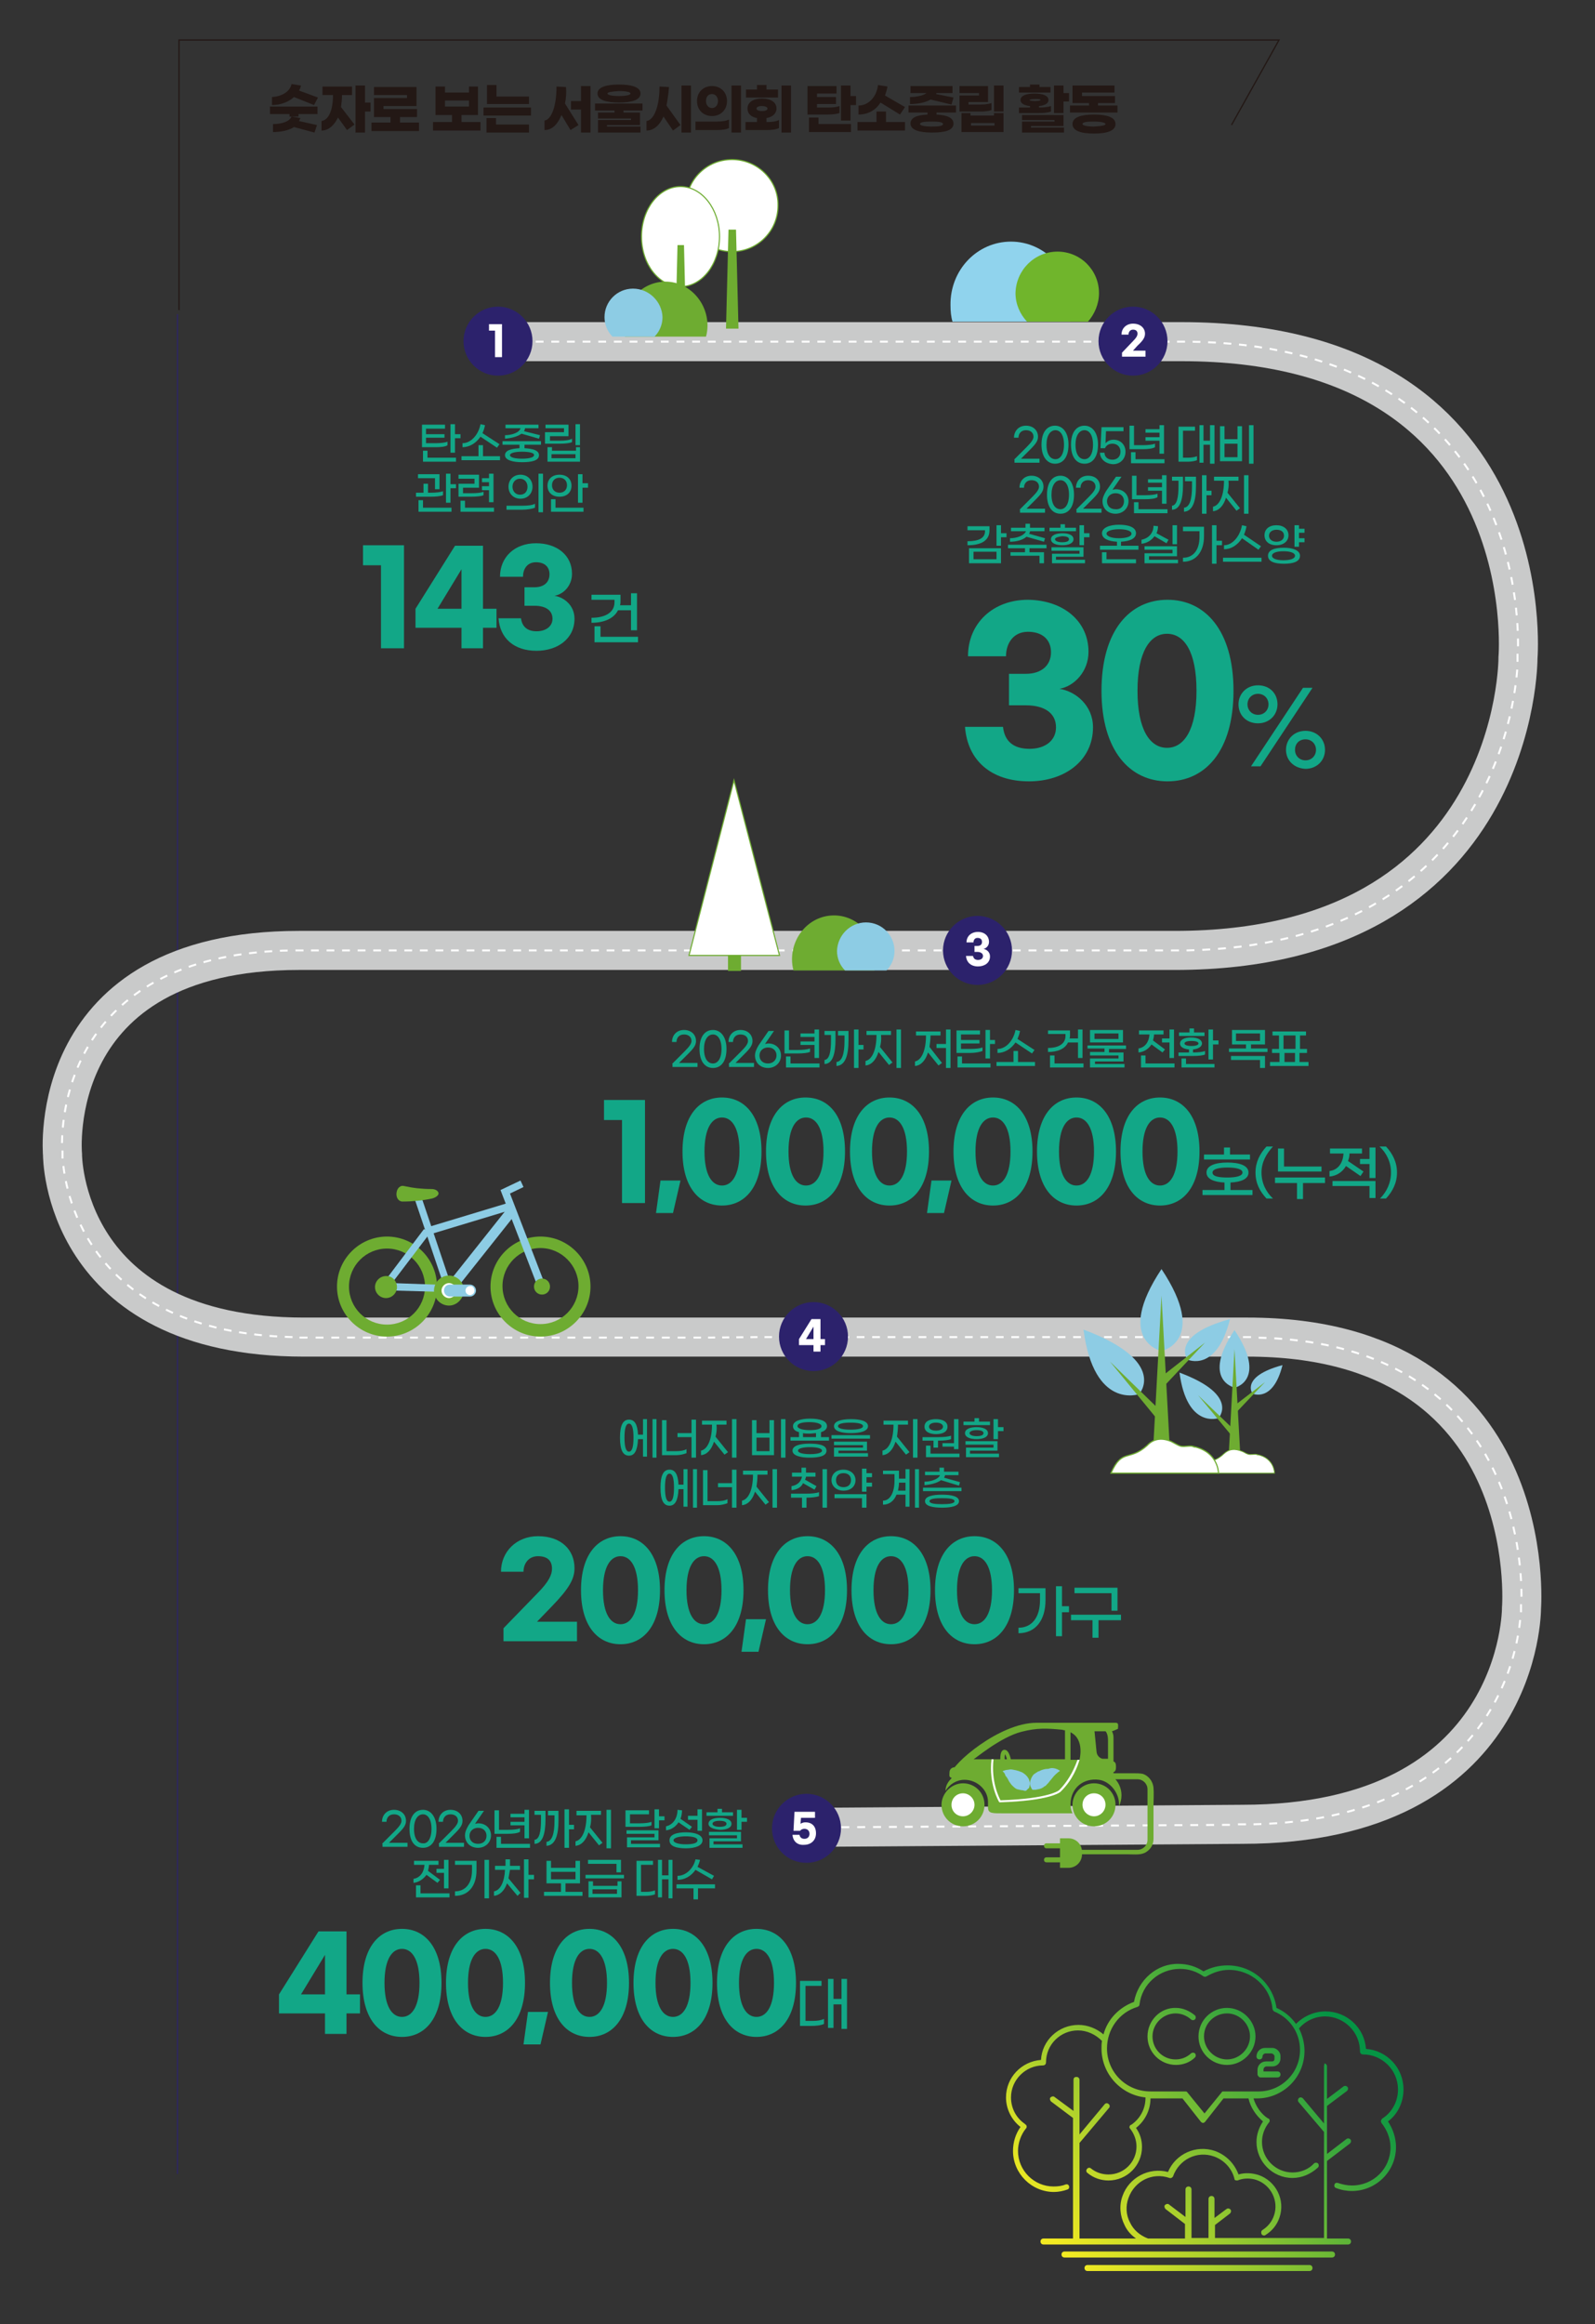 <?xml version="1.0" encoding="utf-8"?>
<!-- Generator: Adobe Illustrator 27.3.1, SVG Export Plug-In . SVG Version: 6.00 Build 0)  -->
<svg version="1.1" id="레이어_1" xmlns="http://www.w3.org/2000/svg" xmlns:xlink="http://www.w3.org/1999/xlink" x="0px"
	 y="0px" width="319px" height="464.6px" viewBox="0 0 319 464.6" style="enable-background:new 0 0 319 464.6;"
	 xml:space="preserve">
<rect x="0" y="0" width="319" height="464.6" fill="#333333" stroke="none"/>
<style type="text/css">
	.st0{fill:none;stroke:#2C226C;stroke-width:0.195;}
	.st1{clip-path:url(#SVGID_00000172434524757499304710000007806297472021468586_);fill:#2C226C;}
	.st2{clip-path:url(#SVGID_00000172434524757499304710000007806297472021468586_);fill:none;stroke:#C9CACA;stroke-width:7.809;}
	.st3{fill:none;stroke:#FFFFFF;stroke-width:0.39;stroke-dasharray:1.586,1.586;}
	
		.st4{clip-path:url(#SVGID_00000154406373566675869010000001570660758239147961_);fill:none;stroke:#FFFFFF;stroke-width:0.39;stroke-dasharray:1.577,1.577;}
	
		.st5{clip-path:url(#SVGID_00000154406373566675869010000001570660758239147961_);fill:none;stroke:#FFFFFF;stroke-width:0.39;stroke-dasharray:1.569,1.569;}
	.st6{fill:none;stroke:#FFFFFF;stroke-width:0.39;stroke-dasharray:1.546,1.546;}
	.st7{fill:none;stroke:#FFFFFF;stroke-width:0.39;stroke-dasharray:1.413,1.413;}
	.st8{fill:none;stroke:#FFFFFF;stroke-width:0.39;stroke-dasharray:1.574,1.574;}
	
		.st9{clip-path:url(#SVGID_00000127749416451615505530000005769544770518600349_);fill:none;stroke:#FFFFFF;stroke-width:0.39;stroke-dasharray:1.535,1.535;}
	
		.st10{clip-path:url(#SVGID_00000127749416451615505530000005769544770518600349_);fill:none;stroke:#FFFFFF;stroke-width:0.39;stroke-dasharray:1.548,1.548;}
	.st11{fill:none;stroke:#FFFFFF;stroke-width:0.39;stroke-dasharray:1.556,1.556;}
	.st12{fill:none;stroke:#FFFFFF;stroke-width:0.39;stroke-dasharray:1.547,1.547;}
	.st13{fill:none;stroke:#FFFFFF;stroke-width:0.39;stroke-dasharray:1.582,1.582;}
	
		.st14{clip-path:url(#SVGID_00000050632037270537631920000010057179356990082957_);fill:none;stroke:#FFFFFF;stroke-width:0.39;stroke-dasharray:1.578,1.578;}
	
		.st15{clip-path:url(#SVGID_00000050632037270537631920000010057179356990082957_);fill:none;stroke:#FFFFFF;stroke-width:0.39;stroke-dasharray:1.547,1.547;}
	.st16{fill:none;stroke:#FFFFFF;stroke-width:0.39;stroke-dasharray:1.565,1.565;}
	.st17{clip-path:url(#SVGID_00000050643908511721202940000017445024202921837472_);fill:none;stroke:#FFFFFF;stroke-width:0.39;}
	.st18{clip-path:url(#SVGID_00000050643908511721202940000017445024202921837472_);fill:#2C226C;}
	.st19{fill:#FFFFFF;}
	.st20{fill:none;stroke:#6EAC31;stroke-width:0.221;stroke-miterlimit:10;}
	.st21{fill:#6EAC31;}
	.st22{clip-path:url(#SVGID_00000101808546153221173150000017151222610074435511_);fill:#6EAC31;}
	.st23{clip-path:url(#SVGID_00000101808546153221173150000017151222610074435511_);fill:#8DCCE4;}
	.st24{clip-path:url(#SVGID_00000101808546153221173150000017151222610074435511_);fill:#FFFFFF;}
	
		.st25{clip-path:url(#SVGID_00000101808546153221173150000017151222610074435511_);fill:none;stroke:#6EAC31;stroke-width:0.166;stroke-miterlimit:10;}
	
		.st26{clip-path:url(#SVGID_00000101808546153221173150000017151222610074435511_);fill:none;stroke:#6EAC31;stroke-width:0.237;stroke-miterlimit:10;}
	
		.st27{clip-path:url(#SVGID_00000101808546153221173150000017151222610074435511_);fill:none;stroke:#6EAC31;stroke-width:0.221;stroke-miterlimit:10;}
	.st28{clip-path:url(#SVGID_00000101808546153221173150000017151222610074435511_);fill:#90D3ED;}
	.st29{clip-path:url(#SVGID_00000101808546153221173150000017151222610074435511_);fill:#70B52C;}
	.st30{clip-path:url(#SVGID_00000101808546153221173150000017151222610074435511_);fill:#2C226C;}
	.st31{fill:#231815;}
	.st32{fill:none;stroke:#231815;stroke-width:0.25;}
	.st33{fill:#12A787;}
	
		.st34{clip-path:url(#SVGID_00000130624304067929269310000007193816717102077597_);fill:url(#SVGID_00000152943538790983174680000004791223990256187307_);}
</style>
<g>
	<line class="st0" x1="35.5" y1="62.8" x2="35.5" y2="434.6"/>
	<g>
		<defs>
			<rect id="SVGID_1_" y="22" width="319" height="440.4"/>
		</defs>
		<clipPath id="SVGID_00000033345536531686943130000004159292777791095937_">
			<use xlink:href="#SVGID_1_"  style="overflow:visible;"/>
		</clipPath>
		<path style="clip-path:url(#SVGID_00000033345536531686943130000004159292777791095937_);fill:#2C226C;" d="M42.1,0
			c-3.7,0-6.6,3-6.6,6.6c0,3.7,3,6.6,6.6,6.6h243.8c3.7,0,6.6-3,6.6-6.6c0-3.7-3-6.6-6.6-6.6H42.1z"/>
		
			<path style="clip-path:url(#SVGID_00000033345536531686943130000004159292777791095937_);fill:none;stroke:#C9CACA;stroke-width:7.809;" d="
			M162.7,365.3l85.7-0.6c56.1,0,55.9-43.2,55.9-43.2s4.3-54.2-54.8-54.2h-95.8l-14.1,0H60.8c-48.5,0-48.3-36.5-48.3-36.5
			S8.7,190,59.8,190h74.7l34,0H235c68.9,0,68.6-58.5,68.6-58.5s5.3-63.2-67.3-63.2H98.6"/>
	</g>
	<line class="st3" x1="165.1" y1="365.3" x2="246.8" y2="364.8"/>
	<g>
		<defs>
			<rect id="SVGID_00000067230931455972000170000016555457815078978180_" y="22" width="319" height="440.4"/>
		</defs>
		<clipPath id="SVGID_00000160870803276716641280000007635135505666020515_">
			<use xlink:href="#SVGID_00000067230931455972000170000016555457815078978180_"  style="overflow:visible;"/>
		</clipPath>
		
			<path style="clip-path:url(#SVGID_00000160870803276716641280000007635135505666020515_);fill:none;stroke:#FFFFFF;stroke-width:0.39;stroke-dasharray:1.577,1.577;" d="
			M250.7,364.7c47.5-1.1,52.8-34,53.4-41.6"/>
		
			<path style="clip-path:url(#SVGID_00000160870803276716641280000007635135505666020515_);fill:none;stroke:#FFFFFF;stroke-width:0.39;stroke-dasharray:1.569,1.569;" d="
			M304.3,319.2c0-10.3-3.1-51-53.3-51.8"/>
	</g>
	<line class="st6" x1="247.1" y1="267.3" x2="155.1" y2="267.3"/>
	<line class="st7" x1="151.5" y1="267.3" x2="140.9" y2="267.4"/>
	<line class="st8" x1="137.1" y1="267.4" x2="62.3" y2="267.4"/>
	<g>
		<defs>
			<rect id="SVGID_00000150805916900078404740000009261403529244076947_" y="22" width="319" height="440.4"/>
		</defs>
		<clipPath id="SVGID_00000009585878820416184960000016667373282251849908_">
			<use xlink:href="#SVGID_00000150805916900078404740000009261403529244076947_"  style="overflow:visible;"/>
		</clipPath>
		
			<path style="clip-path:url(#SVGID_00000009585878820416184960000016667373282251849908_);fill:none;stroke:#FFFFFF;stroke-width:0.39;stroke-dasharray:1.535,1.535;" d="
			M58.5,267.3c-40.4-1-45.3-28.2-45.9-35"/>
		
			<path style="clip-path:url(#SVGID_00000009585878820416184960000016667373282251849908_);fill:none;stroke:#FFFFFF;stroke-width:0.39;stroke-dasharray:1.548,1.548;" d="
			M12.4,228.5c0.1-8.6,3.6-37.8,45.9-38.5"/>
	</g>
	<line class="st11" x1="62.2" y1="190" x2="132.9" y2="190"/>
	<line class="st12" x1="136.8" y1="190" x2="167" y2="190"/>
	<line class="st13" x1="170.9" y1="190" x2="233.4" y2="190"/>
	<g>
		<defs>
			<rect id="SVGID_00000113331046128830749570000009233982220058529173_" y="22" width="319" height="440.4"/>
		</defs>
		<clipPath id="SVGID_00000119119425560639677370000004443947251977595789_">
			<use xlink:href="#SVGID_00000113331046128830749570000009233982220058529173_"  style="overflow:visible;"/>
		</clipPath>
		
			<path style="clip-path:url(#SVGID_00000119119425560639677370000004443947251977595789_);fill:none;stroke:#FFFFFF;stroke-width:0.39;stroke-dasharray:1.578,1.578;" d="
			M237.3,190c59.9-1.2,65.6-47.7,66.2-56.9"/>
		
			<path style="clip-path:url(#SVGID_00000119119425560639677370000004443947251977595789_);fill:none;stroke:#FFFFFF;stroke-width:0.39;stroke-dasharray:1.547,1.547;" d="
			M303.6,129.2c0.1-11.3-3.1-60.1-65.8-60.9"/>
	</g>
	<line class="st16" x1="233.9" y1="68.3" x2="100.1" y2="68.3"/>
	<g>
		<defs>
			<rect id="SVGID_00000151530139731435087490000014796556452795989686_" y="22" width="319" height="440.4"/>
		</defs>
		<clipPath id="SVGID_00000015355165830325531260000000569180282246082960_">
			<use xlink:href="#SVGID_00000151530139731435087490000014796556452795989686_"  style="overflow:visible;"/>
		</clipPath>
		
			<path style="clip-path:url(#SVGID_00000015355165830325531260000000569180282246082960_);fill:none;stroke:#FFFFFF;stroke-width:0.39;" d="
			M99.4,68.3h-0.8 M237,68.3c-0.3,0-0.5,0-0.8,0h-0.8 M303.5,132.3c0-0.5,0-0.8,0-0.8s0-0.3,0-0.8 M234.2,190h0.8c0.3,0,0.5,0,0.8,0
			 M167.8,190l0.8,0h0.8 M133.7,190h0.8l0.8,0 M59.1,190c0.3,0,0.5,0,0.8,0h0.8 M12.5,231.6c0-0.5,0-0.8,0-0.8s0-0.3,0-0.8
			 M61.5,267.4h-0.8c-0.3,0-0.5,0-0.8,0 M140.2,267.4l-0.7,0h-0.8 M154.4,267.3h-0.8l-0.7,0 M250.2,267.3c-0.3,0-0.5,0-0.8,0h-0.8
			 M304.2,322.3c0-0.5,0-0.8,0-0.8s0-0.3,0-0.8 M247.6,364.7l0.8,0c0.3,0,0.5,0,0.8,0 M162.7,365.3l0.8,0"/>
		<path style="clip-path:url(#SVGID_00000015355165830325531260000000569180282246082960_);fill:#2C226C;" d="M195.5,196.9
			c3.8,0,6.9-3.1,6.9-6.9s-3.1-6.9-6.9-6.9c-3.8,0-6.9,3.1-6.9,6.9S191.7,196.9,195.5,196.9"/>
		<path style="clip-path:url(#SVGID_00000015355165830325531260000000569180282246082960_);fill:#2C226C;" d="M99.6,75.1
			c3.8,0,6.9-3.1,6.9-6.9s-3.1-6.9-6.9-6.9c-3.8,0-6.9,3.1-6.9,6.9S95.8,75.1,99.6,75.1"/>
		<path style="clip-path:url(#SVGID_00000015355165830325531260000000569180282246082960_);fill:#2C226C;" d="M226.6,75.1
			c3.8,0,6.9-3.1,6.9-6.9s-3.1-6.9-6.9-6.9c-3.8,0-6.9,3.1-6.9,6.9S222.8,75.1,226.6,75.1"/>
		<path style="clip-path:url(#SVGID_00000015355165830325531260000000569180282246082960_);fill:#2C226C;" d="M161.3,372.4
			c3.8,0,6.9-3.1,6.9-6.9s-3.1-6.9-6.9-6.9c-3.8,0-6.9,3.1-6.9,6.9S157.4,372.4,161.3,372.4"/>
	</g>
	<polygon class="st19" points="137.8,191 146.8,156 155.9,191 	"/>
	<polygon class="st20" points="137.8,191 146.8,156 155.9,191 	"/>
	<rect x="145.6" y="191" class="st21" width="2.6" height="3.1"/>
	<g>
		<defs>
			<rect id="SVGID_00000126316176557879487660000018051524200518975628_" y="22" width="319" height="440.4"/>
		</defs>
		<clipPath id="SVGID_00000016052136933582035490000013655658058357441972_">
			<use xlink:href="#SVGID_00000126316176557879487660000018051524200518975628_"  style="overflow:visible;"/>
		</clipPath>
		<path style="clip-path:url(#SVGID_00000016052136933582035490000013655658058357441972_);fill:#6EAC31;" d="M166.8,183
			c4.6,0,8.4,3.9,8.4,8.8c0,0.8-0.1,1.5-0.3,2.2h-16.2c-0.2-0.7-0.3-1.5-0.3-2.2C158.4,187,162.1,183,166.8,183"/>
		<path style="clip-path:url(#SVGID_00000016052136933582035490000013655658058357441972_);fill:#8DCCE4;" d="M173.2,184.4
			c3.2,0,5.7,2.6,5.7,5.7c0,1.5-0.6,2.9-1.6,3.9H169c-1-1-1.6-2.4-1.6-3.9C167.5,187,170,184.4,173.2,184.4"/>
		<path style="clip-path:url(#SVGID_00000016052136933582035490000013655658058357441972_);fill:#6EAC31;" d="M77.4,249.6
			c-4.2,0-7.6,3.4-7.6,7.6c0,4.2,3.4,7.6,7.6,7.6c4.2,0,7.6-3.4,7.6-7.6C85,253,81.6,249.6,77.4,249.6 M77.4,267.2
			c-5.5,0-10-4.5-10-10c0-5.5,4.5-10,10-10c5.5,0,10,4.5,10,10C87.4,262.7,82.9,267.2,77.4,267.2"/>
		<path style="clip-path:url(#SVGID_00000016052136933582035490000013655658058357441972_);fill:#6EAC31;" d="M108.1,249.5
			c-4.2,0-7.6,3.4-7.6,7.6c0,4.2,3.4,7.6,7.6,7.6c4.2,0,7.6-3.4,7.6-7.6C115.7,253,112.3,249.5,108.1,249.5 M108.1,267.2
			c-5.5,0-10-4.5-10-10c0-5.5,4.5-10,10-10c5.5,0,10,4.5,10,10C118.1,262.7,113.6,267.2,108.1,267.2"/>
		
			<rect x="85.8" y="238.7" transform="matrix(0.948 -0.32 0.32 0.948 -74.84 40.705)" style="clip-path:url(#SVGID_00000016052136933582035490000013655658058357441972_);fill:#8DCCE4;" width="1.4" height="19"/>
		
			<rect x="85.4" y="242.9" transform="matrix(0.957 -0.289 0.289 0.957 -66.4 37.562)" style="clip-path:url(#SVGID_00000016052136933582035490000013655658058357441972_);fill:#8DCCE4;" width="17.1" height="1.5"/>
		<polygon style="clip-path:url(#SVGID_00000016052136933582035490000013655658058357441972_);fill:#8DCCE4;" points="107.8,257.9 
			100.1,237.9 104.1,236 104.7,237.3 102,238.6 109.2,257.3 		"/>
		
			<rect x="86.6" y="248.6" transform="matrix(0.622 -0.783 0.783 0.622 -159.097 169.914)" style="clip-path:url(#SVGID_00000016052136933582035490000013655658058357441972_);fill:#8DCCE4;" width="19.4" height="2"/>
		<polygon style="clip-path:url(#SVGID_00000016052136933582035490000013655658058357441972_);fill:#8DCCE4;" points="89.5,258.3 
			75.6,257.9 84.8,245.7 86,246.5 78.4,256.5 89.6,256.9 		"/>
		<path style="clip-path:url(#SVGID_00000016052136933582035490000013655658058357441972_);fill:#FFFFFF;" d="M92,258
			c0,1.2-1,2.2-2.2,2.2s-2.2-1-2.2-2.2s1-2.2,2.2-2.2S92,256.8,92,258"/>
		<path style="clip-path:url(#SVGID_00000016052136933582035490000013655658058357441972_);fill:#6EAC31;" d="M89.8,256.5
			c-0.8,0-1.5,0.7-1.5,1.5c0,0.8,0.7,1.5,1.5,1.5c0.8,0,1.5-0.7,1.5-1.5C91.3,257.2,90.6,256.5,89.8,256.5 M89.8,261
			c-1.6,0-3-1.3-3-3c0-1.6,1.3-3,3-3c1.6,0,3,1.3,3,3C92.7,259.6,91.4,261,89.8,261"/>
		<path style="clip-path:url(#SVGID_00000016052136933582035490000013655658058357441972_);fill:#6EAC31;" d="M79.4,257.3
			c0,1.2-1,2.2-2.2,2.2c-1.2,0-2.2-1-2.2-2.2s1-2.2,2.2-2.2C78.4,255,79.4,256.1,79.4,257.3"/>
		<path style="clip-path:url(#SVGID_00000016052136933582035490000013655658058357441972_);fill:#6EAC31;" d="M110,257.2
			c0,0.9-0.7,1.6-1.6,1.6c-0.9,0-1.6-0.7-1.6-1.6s0.7-1.6,1.6-1.6C109.3,255.6,110,256.3,110,257.2"/>
		<path style="clip-path:url(#SVGID_00000016052136933582035490000013655658058357441972_);fill:#6EAC31;" d="M87.7,238.5
			c0.1,0.4-0.5,0.9-1.3,1.1c-1.9,0.4-3.9,0.6-5.9,0.6c-0.8,0-1.3-0.8-1.2-1.7c0.1-1,0.8-1.6,1.5-1.4c1.8,0.4,3.6,0.6,5.5,0.6
			C87,237.7,87.6,238,87.7,238.5"/>
		<path style="clip-path:url(#SVGID_00000016052136933582035490000013655658058357441972_);fill:#8DCCE4;" d="M95.2,258
			c0,0.6-0.5,1.2-1.2,1.2h-4c-0.6,0-1.2-0.5-1.2-1.2s0.5-1.2,1.2-1.2h4C94.6,256.8,95.2,257.3,95.2,258"/>
		<path style="clip-path:url(#SVGID_00000016052136933582035490000013655658058357441972_);fill:#FFFFFF;" d="M94.9,258
			c0,0.5-0.4,0.9-0.9,0.9c-0.5,0-0.9-0.4-0.9-0.9s0.4-0.9,0.9-0.9C94.5,257,94.9,257.5,94.9,258"/>
		<path style="clip-path:url(#SVGID_00000016052136933582035490000013655658058357441972_);fill:#8DCCE4;" d="M235.9,274.4
			L235.9,274.4c1.5,11.3,7.8,9.1,7.8,9.1l0,0C243.7,283.5,248,278.9,235.9,274.4"/>
		<path style="clip-path:url(#SVGID_00000016052136933582035490000013655658058357441972_);fill:#8DCCE4;" d="M256.5,272.9
			L256.5,272.9c-8.5,2.3-6,5.7-6,5.7l0,0C250.5,278.6,254.6,280.5,256.5,272.9"/>
		<path style="clip-path:url(#SVGID_00000016052136933582035490000013655658058357441972_);fill:#8DCCE4;" d="M246.9,265.9
			L246.9,265.9c-6.7,10,0,11.5,0,11.5v0C246.9,277.5,253.6,275.9,246.9,265.9"/>
		<polygon style="clip-path:url(#SVGID_00000016052136933582035490000013655658058357441972_);fill:#6EAC31;" points="245.7,291.6 
			246.9,269.7 248.1,291.6 		"/>
		<polygon style="clip-path:url(#SVGID_00000016052136933582035490000013655658058357441972_);fill:#6EAC31;" points="246.4,287.1 
			239.6,278.9 247.4,286.4 		"/>
		<polygon style="clip-path:url(#SVGID_00000016052136933582035490000013655658058357441972_);fill:#6EAC31;" points="246.5,281.3 
			253,276.3 247.5,282.1 		"/>
		<path style="clip-path:url(#SVGID_00000016052136933582035490000013655658058357441972_);fill:#FFFFFF;" d="M239.8,294.5h15.1
			c0,0,0-3-3.4-3.7c-0.6-0.1,0.6,0.2,0,0c-0.6-0.2-1.3,0.1-1.9-0.1c-0.4-0.1-0.9-0.5-1.3-0.6c-1.3-0.5-2.4-0.5-3.5,0.5
			C242.3,293,241.4,291.1,239.8,294.5"/>
		
			<path style="clip-path:url(#SVGID_00000016052136933582035490000013655658058357441972_);fill:none;stroke:#6EAC31;stroke-width:0.166;stroke-miterlimit:10;" d="
			M239.8,294.5h15.1c0,0,0-3-3.4-3.7c-0.6-0.1,0.6,0.2,0,0c-0.6-0.2-1.3,0.1-1.9-0.1c-0.4-0.1-0.9-0.5-1.3-0.6
			c-1.3-0.5-2.4-0.5-3.5,0.5C242.3,293,241.4,291.1,239.8,294.5z"/>
		<path style="clip-path:url(#SVGID_00000016052136933582035490000013655658058357441972_);fill:#8DCCE4;" d="M216.7,265.8
			L216.7,265.8c2.1,16.1,11.1,12.9,11.1,12.9l0,0C227.8,278.8,233.8,272.2,216.7,265.8"/>
		<path style="clip-path:url(#SVGID_00000016052136933582035490000013655658058357441972_);fill:#8DCCE4;" d="M246,263.7L246,263.7
			c-12.1,3.3-8.5,8.1-8.5,8.1l0,0C237.5,271.8,243.3,274.5,246,263.7"/>
		<path style="clip-path:url(#SVGID_00000016052136933582035490000013655658058357441972_);fill:#8DCCE4;" d="M232.3,253.7
			L232.3,253.7c-9.5,14.3,0,16.4,0,16.4v0C232.3,270.1,241.8,268,232.3,253.7"/>
		<polygon style="clip-path:url(#SVGID_00000016052136933582035490000013655658058357441972_);fill:#6EAC31;" points="230.6,290.2 
			232.3,259 234,290.2 		"/>
		<polygon style="clip-path:url(#SVGID_00000016052136933582035490000013655658058357441972_);fill:#6EAC31;" points="231.6,283.9 
			222,272.2 233,282.9 		"/>
		<polygon style="clip-path:url(#SVGID_00000016052136933582035490000013655658058357441972_);fill:#6EAC31;" points="231.8,275.6 
			241,268.4 233.2,276.7 		"/>
		<path style="clip-path:url(#SVGID_00000016052136933582035490000013655658058357441972_);fill:#FFFFFF;" d="M222.2,294.5h21.5
			c0,0,0-4.2-4.9-5.3c-0.9-0.2,0.8,0.3,0,0c-0.8-0.3-1.8,0.1-2.7-0.1c-0.6-0.2-1.2-0.6-1.8-0.9c-1.8-0.8-3.5-0.7-4.9,0.8
			C225.8,292.2,224.4,289.5,222.2,294.5"/>
		
			<path style="clip-path:url(#SVGID_00000016052136933582035490000013655658058357441972_);fill:none;stroke:#6EAC31;stroke-width:0.237;stroke-miterlimit:10;" d="
			M222.2,294.5h21.5c0,0,0-4.2-4.9-5.3c-0.9-0.2,0.8,0.3,0,0c-0.8-0.3-1.8,0.1-2.7-0.1c-0.6-0.2-1.2-0.6-1.8-0.9
			c-1.8-0.8-3.5-0.7-4.9,0.8C225.8,292.2,224.4,289.5,222.2,294.5z"/>
		<path style="clip-path:url(#SVGID_00000016052136933582035490000013655658058357441972_);fill:#6EAC31;" d="M215.5,369.8h8.7h3.3
			c1.1,0,2-0.9,2-2v-1.1v-9c0-1.1-0.9-2-2-2h-1.3h-5.4h-2.6c-0.8,0-0.8-1.2,0-1.2h8.7c0.5,0,1,0,1.6,0.1c1.3,0.4,2.1,1.6,2.2,2.8
			c0.1,1.1,0,2.3,0,3.4v5.5v1.3c0,1.1-0.5,2-1.4,2.6c-1,0.7-2.4,0.5-3.6,0.5h-5.5h-4.7C214.7,371,214.7,369.8,215.5,369.8"/>
		<path style="clip-path:url(#SVGID_00000016052136933582035490000013655658058357441972_);fill:#6EAC31;" d="M201,350.7
			c0.2,0.3,0.4,0.8,0.5,1.7c0.1,0.8,0.1,1.4,0,1.7c-0.2-0.3-0.4-0.8-0.5-1.7C200.9,351.6,200.9,351,201,350.7 M201.5,355.1
			C201.6,355.1,201.6,355.1,201.5,355.1c1.1-0.2,0.8-2.4,0.8-2.8c-0.1-0.4-0.4-2.5-1.4-2.5c0,0-0.1,0-0.1,0c-1,0.2-0.7,2.4-0.7,2.8
			C200.2,353,200.6,355.1,201.5,355.1"/>
		<path style="clip-path:url(#SVGID_00000016052136933582035490000013655658058357441972_);fill:#6EAC31;" d="M213,351.7v-5.8
			c-0.2,0-0.3,0-0.5-0.1c-3.1-0.3-5.1-0.4-8.2,0.4c-4.3,1.1-9.4,5.5-9.6,5.5C194.8,351.7,207,351.7,213,351.7 M215.9,351.8
			c0,0,1.1-4.1-1.8-5.5v5.5C215.4,351.8,215.9,351.8,215.9,351.8 M219.3,350.1c0.1,1.3,1.2,1.5,1.2,1.5h1.1v-3.7
			c0-1.4-0.5-1.8-0.5-1.8h-0.9h-1.3L219.3,350.1z M190.3,355.5v-1c0-1.7,9.5-10.1,17-10.1h7.5h4.8h3.5c0.7,0,0.5,0.5,0.5,1.2
			c0,0-0.6,0.3-1.2,0.5c0.2,0.4,0.3,0.8,0.3,1.3v7.9c1,0.9,1.6,2.2,1.6,3.6c0,0.8-0.2,1.5-0.5,2.2c0-0.2,0-0.3,0-0.5
			c0-2.2-1.8-4.5-4-4.8c-3-0.4-5.6,1.5-5.7,4.8c0,0.7,0.1,1.3,0.4,1.9h-13.5c-2.5,0-3.4,0.1-3.4-1.2l0-0.8c0-0.1,0-0.2,0-0.3
			c0-2.4-2.2-4.4-4.7-4.4c-1.6,0-3,0.9-3.8,2.2C189.1,357,189.6,356.2,190.3,355.5"/>
		<path style="clip-path:url(#SVGID_00000016052136933582035490000013655658058357441972_);fill:#6EAC31;" d="M214.5,360.8
			c0,2.4,1.9,4.3,4.3,4.3c2.4,0,4.3-1.9,4.3-4.3c0-2.4-1.9-4.3-4.3-4.3C216.4,356.5,214.5,358.5,214.5,360.8"/>
		<path style="clip-path:url(#SVGID_00000016052136933582035490000013655658058357441972_);fill:#FFFFFF;" d="M216.5,360.8
			c0,1.3,1.1,2.3,2.3,2.3c1.3,0,2.3-1.1,2.3-2.3c0-1.3-1-2.3-2.3-2.3C217.5,358.5,216.5,359.5,216.5,360.8"/>
		<path style="clip-path:url(#SVGID_00000016052136933582035490000013655658058357441972_);fill:#6EAC31;" d="M188.3,360.8
			c0,2.4,1.9,4.3,4.3,4.3c2.4,0,4.3-1.9,4.3-4.3c0-2.4-1.9-4.3-4.3-4.3C190.3,356.5,188.3,358.5,188.3,360.8"/>
		<path style="clip-path:url(#SVGID_00000016052136933582035490000013655658058357441972_);fill:#FFFFFF;" d="M190.3,360.8
			c0,1.3,1,2.3,2.3,2.3c1.3,0,2.3-1.1,2.3-2.3c0-1.3-1.1-2.3-2.3-2.3C191.3,358.5,190.3,359.5,190.3,360.8"/>
		<path style="clip-path:url(#SVGID_00000016052136933582035490000013655658058357441972_);fill:#6EAC31;" d="M221.1,353.2
			c0,0.6,0.6,1.1,1.3,1.1c0.7,0,0.8-0.5,0.8-1.1c0-0.6-0.1-1.1-0.8-1.1C221.7,352,221.1,352.5,221.1,353.2"/>
		<path style="clip-path:url(#SVGID_00000016052136933582035490000013655658058357441972_);fill:#6EAC31;" d="M213.7,367.5H212v5.9
			h1.7c1.5,0,2.7-1.2,2.7-2.7v-0.5C216.4,368.7,215.2,367.5,213.7,367.5"/>
		<path style="clip-path:url(#SVGID_00000016052136933582035490000013655658058357441972_);fill:#6EAC31;" d="M213.2,369
			c0,0.3-0.2,0.5-0.5,0.5h-3.4c-0.3,0-0.5-0.2-0.5-0.5c0-0.3,0.2-0.5,0.5-0.5h3.4C213,368.6,213.2,368.8,213.2,369"/>
		<path style="clip-path:url(#SVGID_00000016052136933582035490000013655658058357441972_);fill:#6EAC31;" d="M213.2,371.8
			c0,0.3-0.2,0.5-0.5,0.5h-3.4c-0.3,0-0.5-0.2-0.5-0.5c0-0.3,0.2-0.5,0.5-0.5h3.4C213,371.4,213.2,371.6,213.2,371.8"/>
		<path style="clip-path:url(#SVGID_00000016052136933582035490000013655658058357441972_);fill:#6EAC31;" d="M189.9,354.3
			c0,0.6-0.2,1.1,0.6,1.1c0.8,0,2.6-1,2.6-1.6s-1.2-0.5-1.9-0.5C190.4,353.2,189.9,353.7,189.9,354.3"/>
		<path style="clip-path:url(#SVGID_00000016052136933582035490000013655658058357441972_);fill:#8DCCE4;" d="M212,354
			c-0.7,0.5-1.2,1-1.5,1.4c-0.3,0.4-0.6,0.7-0.8,1c-0.1,0.1-0.1,0.1-0.2,0.2c-0.1,0.1-0.1,0.1-0.2,0.2c0,0.1-0.1,0.1-0.2,0.2
			c-0.1,0.1-0.1,0.1-0.2,0.1c-0.2,0.2-0.4,0.3-0.6,0.4c-0.4,0.2-0.9,0.2-1.2,0.3c-0.3,0-0.6,0-0.6,0s-0.2-0.2-0.3-0.5
			c-0.2-0.3-0.3-0.8-0.1-1.4c0.1-0.3,0.2-0.6,0.5-1c0.1-0.1,0.1-0.2,0.2-0.2c0.1-0.1,0.2-0.2,0.3-0.2c0.1-0.1,0.2-0.2,0.3-0.2
			c0.1-0.1,0.2-0.2,0.4-0.2c0.5-0.3,1.2-0.5,1.9-0.5C210.4,353.3,211.3,353.5,212,354"/>
		<path style="clip-path:url(#SVGID_00000016052136933582035490000013655658058357441972_);fill:#8DCCE4;" d="M200.5,354.1
			c0.4-0.2,0.8-0.3,1.1-0.3c0.4-0.1,0.7-0.1,1.1,0c0.7,0.1,1.2,0.3,1.7,0.5c0.9,0.5,1.4,1.2,1.5,1.8c0.1,0.3,0.1,0.6,0,0.9
			c0,0.3-0.1,0.5-0.3,0.6c-0.1,0.1-0.2,0.2-0.3,0.3c-0.1,0.1-0.1,0.1-0.1,0.1s-0.1,0-0.2,0c-0.1,0-0.2,0-0.4-0.1
			c-0.3,0-0.7-0.1-1.1-0.2c-0.4-0.1-0.7-0.4-1.2-0.9c-0.2-0.3-0.5-0.6-0.7-1.1c-0.1-0.2-0.3-0.5-0.5-0.7
			C201,354.6,200.8,354.3,200.5,354.1"/>
		<path style="clip-path:url(#SVGID_00000016052136933582035490000013655658058357441972_);fill:#FFFFFF;" d="M200.1,359.9
			c9.7-0.3,11.7-2,11.7-2c2.3-2.3,3.3-5,3.7-6.1h0.4c-0.3,1.1-1.3,4-3.8,6.4c-0.1,0.1-2.1,1.8-12.1,2.1l-0.1,0l-0.1-0.1
			c0,0-2.1-3.5-1.5-8.5c0.1,0,0.2,0,0.4,0C198.2,356.2,199.8,359.3,200.1,359.9"/>
		<path style="clip-path:url(#SVGID_00000016052136933582035490000013655658058357441972_);fill:#FFFFFF;" d="M146.4,31.9
			c-5.1,0-9.2,4.1-9.2,9.2c0,5.1,4.1,9.2,9.2,9.2c5.1,0,9.2-4.1,9.2-9.2C155.7,36,151.5,31.9,146.4,31.9"/>
		
			<path style="clip-path:url(#SVGID_00000016052136933582035490000013655658058357441972_);fill:none;stroke:#6EAC31;stroke-width:0.221;stroke-miterlimit:10;" d="
			M146.4,31.9c-5.1,0-9.2,4.1-9.2,9.2c0,5.1,4.1,9.2,9.2,9.2c5.1,0,9.2-4.1,9.2-9.2C155.7,36,151.5,31.9,146.4,31.9z"/>
		<polygon style="clip-path:url(#SVGID_00000016052136933582035490000013655658058357441972_);fill:#6EAC31;" points="147.2,45.9 
			145.7,45.9 145.2,65.7 147.7,65.7 		"/>
		<path style="clip-path:url(#SVGID_00000016052136933582035490000013655658058357441972_);fill:#FFFFFF;" d="M136.1,37.3
			c-4.3,0-7.8,4.5-7.8,10s3.5,10,7.8,10c4.3,0,7.8-4.5,7.8-10S140.4,37.3,136.1,37.3"/>
		
			<path style="clip-path:url(#SVGID_00000016052136933582035490000013655658058357441972_);fill:none;stroke:#6EAC31;stroke-width:0.221;stroke-miterlimit:10;" d="
			M136.1,37.3c-4.3,0-7.8,4.5-7.8,10s3.5,10,7.8,10c4.3,0,7.8-4.5,7.8-10S140.4,37.3,136.1,37.3z"/>
		<polygon style="clip-path:url(#SVGID_00000016052136933582035490000013655658058357441972_);fill:#6EAC31;" points="136.8,49 
			135.5,49 135.1,65.7 137.2,65.7 		"/>
		<path style="clip-path:url(#SVGID_00000016052136933582035490000013655658058357441972_);fill:#6EAC31;" d="M133.1,56.3
			c-4.6,0-8.4,3.9-8.4,8.8c0,0.8,0.1,1.5,0.3,2.2h16.2c0.2-0.7,0.3-1.5,0.3-2.2C141.5,60.3,137.7,56.3,133.1,56.3"/>
		<path style="clip-path:url(#SVGID_00000016052136933582035490000013655658058357441972_);fill:#8DCCE4;" d="M126.6,57.7
			c-3.2,0-5.7,2.6-5.7,5.7c0,1.5,0.6,2.9,1.6,3.9h8.4c1-1,1.6-2.4,1.6-3.9C132.4,60.3,129.8,57.7,126.6,57.7"/>
		<path style="clip-path:url(#SVGID_00000016052136933582035490000013655658058357441972_);fill:#90D3ED;" d="M202.2,48.3
			c6.7,0,12.2,5.7,12.2,12.7c0,1.1-0.1,2.2-0.4,3.3h-23.5c-0.3-1-0.4-2.1-0.4-3.3C190,54,195.4,48.3,202.2,48.3"/>
		<path style="clip-path:url(#SVGID_00000016052136933582035490000013655658058357441972_);fill:#70B52C;" d="M211.5,50.3
			c4.6,0,8.3,3.7,8.3,8.3c0,2.2-0.9,4.2-2.2,5.7h-12.2c-1.4-1.5-2.3-3.5-2.3-5.7C203.2,54,206.9,50.3,211.5,50.3"/>
		<path style="clip-path:url(#SVGID_00000016052136933582035490000013655658058357441972_);fill:#2C226C;" d="M162.7,274.1
			c3.8,0,6.9-3.1,6.9-6.9s-3.1-6.9-6.9-6.9c-3.8,0-6.9,3.1-6.9,6.9S158.9,274.1,162.7,274.1"/>
	</g>
	<g>
		<path class="st31" d="M63.5,21.3v1.5h-3.8v0.5h-1.8v-0.5H54v-1.5H63.5z M58.8,19.4c-1.1,1-2.7,1.6-4.4,1.6v-1.6
			c1.8-0.1,3.6-1,3.9-2.6l1.9,0.3c-0.1,0.4-0.2,0.7-0.4,1l3.8,1.4L62.8,21L58.8,19.4z M59.8,24.2l3.6,0.8l-0.5,1.5l-4.1-1.1
			c-1.1,0.7-2.7,1-4.2,1v-1.6c1.8,0,3.3-0.5,3.7-1.5l1.8,0.3C59.9,23.9,59.9,24.1,59.8,24.2z"/>
		<path class="st31" d="M68.2,21.4l2.7,3.5L69.4,26l-1.8-2.5c-0.8,1.6-1.9,2.6-3.3,2.6v-1.9c1.4-0.2,2.3-2.1,2.3-5.2h-2.1v-1.7h5.9
			V19h-2C68.4,19.9,68.3,20.7,68.2,21.4z M74.1,22.3H73v4.2h-1.9v-9.4H73v3.4h1.1V22.3z"/>
		<path class="st31" d="M83.8,24.5v1.7h-9.5v-1.7h3.8v-1.1h-3.3v-3.8h6.6v-0.6h-6.6v-1.6h8.5v3.8h-6.6v0.6h6.7v1.6H80v1.1H83.8z"/>
		<path class="st31" d="M96.1,24.4v1.7h-9.5v-1.7h3.8V23h-3.3v-5.7H89v1.2h4.8v-1.2h1.8V23h-3.3v1.4H96.1z M89,21.3h4.8v-1.2H89
			V21.3z"/>
		<path class="st31" d="M106.2,23.1h-9.5v-1.6h9.5V23.1z M99.2,24.9h6.6v1.6h-8.5v-2.9h1.9V24.9z M99.2,19.3h6.6v1.5h-8.4V17h1.9
			V19.3z"/>
		<path class="st31" d="M113,20.7l2.7,4.3l-1.6,1l-1.8-3c-0.8,1.9-1.9,3-3.4,3v-1.9c1.4-0.2,2.4-2.9,2.4-6.8l1.9,0.1
			C113.3,18.6,113.2,19.7,113,20.7z M118.1,17.1v9.4h-1.9v-4.6h-2v-1.7h2v-3H118.1z"/>
		<path class="st31" d="M124.7,22.1v0.4h3.3V25h-6.6v0.3h6.7v1.2h-8.5V24h6.6v-0.3h-6.6v-1.2h3.3v-0.4H119v-1.4h9.5v1.4H124.7z
			 M119.5,18.7c0-1.3,1.8-1.8,4.3-1.8s4.3,0.5,4.3,1.8s-1.8,1.8-4.3,1.8S119.5,20,119.5,18.7z M121.5,18.7c0,0.3,0.9,0.5,2.3,0.5
			c1.4,0,2.3-0.2,2.3-0.5c0-0.3-0.9-0.5-2.3-0.5C122.4,18.3,121.5,18.4,121.5,18.7z"/>
		<path class="st31" d="M133.3,21.1l2.8,3.9l-1.5,1.1l-1.9-2.8c-0.8,1.8-2,2.8-3.4,2.8v-1.9c1.5-0.2,2.6-2.9,2.6-6.9l1.9,0.1
			C133.7,18.7,133.5,20,133.3,21.1z M138.2,17.1v9.4h-1.9v-9.4H138.2z"/>
		<path class="st31" d="M143.3,26h-4.2v-1.7h4.3c0.9,0,1.8-0.1,2.4-0.4v1.7C145.2,25.9,144.3,26,143.3,26z M145.4,20.2
			c0,1.8-1.3,3-3,3c-1.7,0-3-1.2-3-3s1.3-3,3-3C144.1,17.2,145.4,18.4,145.4,20.2z M141.2,20.2c0,0.8,0.5,1.4,1.2,1.4
			c0.7,0,1.2-0.6,1.2-1.4c0-0.8-0.5-1.4-1.2-1.4C141.6,18.8,141.2,19.4,141.2,20.2z M148.2,26.5h-1.9v-9.4h1.9V26.5z"/>
		<path class="st31" d="M153.4,24.4c0.9,0,1.8-0.1,2.4-0.4v1.6c-0.6,0.3-1.5,0.4-2.5,0.4h-4.2v-1.6h2.3v-0.8
			c-1.2-0.2-1.9-0.9-1.9-1.9c0-1.3,1.2-2,2.9-2c1.7,0,2.9,0.7,2.9,2c0,1-0.8,1.7-2,1.9v0.8H153.4z M155.6,19.5h-6.4v-1.6h2.2V17h1.9
			v0.9h2.3V19.5z M152.4,22.2c0.7,0,1.1-0.2,1.1-0.5s-0.5-0.5-1.1-0.5c-0.7,0-1.1,0.2-1.1,0.5S151.7,22.2,152.4,22.2z M158.2,17.1
			v9.4h-1.9v-9.4H158.2z"/>
		<path class="st31" d="M165.5,22.9h-4v-5.7h5.8v1.5h-3.9v0.7h3.8v1.4h-3.8v0.7h2.3c0.8,0,1.7-0.1,2.2-0.3v1.4
			C167.3,22.8,166.4,22.9,165.5,22.9z M163.7,24.8h6.5v1.6h-8.4v-2.9h1.9V24.8z M171.2,19.2V21h-1.1v3.1h-1.9v-7h1.9v2.1H171.2z"/>
		<path class="st31" d="M177.2,24.4h3.8v1.7h-9.5v-1.7h3.8v-2.1h1.9V24.4z M171.7,22.9v-1.8c1.9,0,3.6-1.6,3.9-4.1l1.9,0.3
			c-0.1,0.6-0.3,1.2-0.5,1.8l4,2.3l-1,1.5l-3.9-2.4C175.1,22.1,173.5,22.9,171.7,22.9z"/>
		<path class="st31" d="M187.3,22.5v0.4c2,0.1,3.4,0.6,3.4,1.8c0,1.4-1.8,1.8-4.3,1.8s-4.3-0.5-4.3-1.8c0-1.2,1.3-1.7,3.4-1.8v-0.4
			h-3.8v-1.4h9.5v1.4H187.3z M186.1,19.9c-1,0.6-2.5,0.9-4.1,0.9v-1.4c1.3,0,2.7-0.3,3.3-0.8h-3.2v-1.4h8.4v1.4h-3.2
			c0,0.1-0.1,0.1-0.1,0.2l3.5,0.7l-0.4,1.4L186.1,19.9z M186.3,24.3c-1.4,0-2.3,0.1-2.3,0.5c0,0.3,0.9,0.5,2.3,0.5s2.3-0.1,2.3-0.5
			C188.6,24.4,187.7,24.3,186.3,24.3z"/>
		<path class="st31" d="M195.8,19.1v-0.5h-3.9v-1.4h5.7v3.2h-3.9v0.5h2.4c0.8,0,1.7-0.1,2.2-0.3V22c-0.5,0.2-1.3,0.3-2.2,0.3h-4.2
			v-3.2H195.8z M198.9,22.6h1.8v3.8h-8.4v-3.8h1.8v0.5h4.7V22.6z M198.9,25.1v-0.5h-4.7v0.5H198.9z M200.7,17.1v5.2h-1.9v-5.2H200.7
			z"/>
		<path class="st31" d="M210.1,18.5h-6.3v-1.1h2.2v-0.5h1.9v0.5h2.2V18.5z M207.8,22.6h-4v-1.1h2.2v-0.3c-1.1-0.1-1.9-0.5-1.9-1.2
			c0-0.9,1.2-1.3,2.8-1.3s2.8,0.4,2.8,1.3c0,0.7-0.8,1.1-1.9,1.2v0.3c0.9,0,1.8-0.1,2.4-0.3v1.1C209.7,22.5,208.8,22.6,207.8,22.6z
			 M206.2,25.5h6.6v1h-8.4v-2.2h6.5v-0.3h-6.5v-1h8.3v2.2h-6.5V25.5z M207,20.2c0.6,0,1.1-0.1,1.1-0.2c0-0.2-0.4-0.2-1.1-0.2
			c-0.6,0-1.1,0.1-1.1,0.2C205.9,20.1,206.3,20.2,207,20.2z M213.8,18.6v1.7h-1.1v2.3h-1.9v-5.5h1.9v1.5H213.8z"/>
		<path class="st31" d="M223.5,21.1v1.4H214v-1.4h3.8v-0.5h-3.3v-3.5h8.4v1.4h-6.5v0.7h6.6v1.4h-3.4v0.5H223.5z M223.1,24.8
			c0,1.4-1.8,1.9-4.3,1.9c-2.5,0-4.3-0.5-4.3-1.9c0-1.4,1.8-1.9,4.3-1.9C221.3,22.9,223.1,23.4,223.1,24.8z M221.1,24.8
			c0-0.3-1-0.5-2.3-0.5c-1.4,0-2.3,0.1-2.3,0.5c0,0.3,1,0.5,2.3,0.5C220.2,25.2,221.1,25.1,221.1,24.8z"/>
	</g>
	<polyline class="st32" points="35.8,62 35.8,8 255.8,8 246.3,25 	"/>
	<g>
		<path class="st33" d="M80.8,129.6h-4.6v-16.6h-3.6v-4h8.2V129.6z"/>
		<path class="st33" d="M92.3,125.5h-9.2v-3.8l7.9-12.6h5.6v12.6h2.7v3.8h-2.7v4.1h-4.3V125.5z M92.3,121.7v-7.9l-4.8,7.9H92.3z"/>
		<path class="st33" d="M114.4,114.7c0,2.4-1.7,4.1-3.5,4.4c1.9,0.3,4,1.9,4,4.6c0,4-3.4,6.4-7.6,6.4c-4.5,0-7.3-2.5-7.6-6.5h4.5
			c0.2,1.6,1.2,2.6,3.1,2.6c1.9,0,3.2-1,3.2-2.5c0-1.7-1.4-2.6-3.6-2.6h-2v-3.7h2c1.9,0,3-1,3-2.6c0-1.5-1-2.4-2.7-2.4
			c-1.8,0-2.6,1.4-2.6,2.9H100c0-3.9,2.9-6.7,7.2-6.7C111.4,108.6,114.4,111,114.4,114.7z"/>
	</g>
	<g>
		<path class="st33" d="M118.3,124.5v-1c2.8,0,4.6-1.1,4.6-3.1v-0.5h-4.6v-1h5.8v1.3c0,0.3,0,0.5-0.1,0.8h2.2v-2.4h1.2v7.4h-1.2v-4
			h-2.6C122.8,123.6,120.9,124.5,118.3,124.5z M127.6,127.4v1h-8.7v-3.2h1.2v2.1H127.6z"/>
	</g>
	<g>
		<path class="st33" d="M87.1,89.4h-2.7v-4.5H89v0.8h-3.8v1.1h3.7v0.7h-3.7v1.1h1.9c1,0,1.9-0.1,2.4-0.3v0.7
			C89.1,89.3,88.2,89.4,87.1,89.4z M85.5,91.5h5.7v0.8h-6.6v-2.2h0.9V91.5z M92.1,86.7v0.9H91v2.9h-0.9v-5.7H91v2H92.1z"/>
		<path class="st33" d="M100,91.2v0.8h-7.7v-0.8h3.4v-2.2h0.9v2.2H100z M92.5,89.4v-0.8c1.7,0,3.2-1.7,3.6-3.8l0.9,0.2
			c-0.1,0.6-0.3,1.1-0.5,1.6l3.4,2.2l-0.5,0.7l-3.3-2.2C95.2,88.6,93.9,89.4,92.5,89.4z"/>
		<path class="st33" d="M104.9,88.9v0.7c1.6,0.1,2.9,0.4,2.9,1.4c0,1.1-1.5,1.4-3.4,1.4c-1.8,0-3.4-0.4-3.4-1.4c0-1,1.3-1.3,2.9-1.4
			v-0.7h-3.4v-0.7h7.7v0.7H104.9z M104.3,86.7c-0.8,0.6-2.1,0.9-3.3,1v-0.7c1.3,0,2.9-0.5,3.1-1.4h-3v-0.7h6.6v0.7H105
			c0,0.2-0.1,0.4-0.2,0.6L108,87l-0.2,0.7L104.3,86.7z M104.4,90.3c-1.2,0-2.4,0.2-2.4,0.7c0,0.5,1.2,0.7,2.4,0.7
			c1.2,0,2.4-0.2,2.4-0.7C106.9,90.5,105.7,90.3,104.4,90.3z"/>
		<path class="st33" d="M112.8,86.5v-0.9h-3.7v-0.7h4.6v2.3H110v0.9h2c1,0,1.9-0.1,2.4-0.4v0.7c-0.5,0.2-1.4,0.3-2.5,0.3h-2.9v-2.3
			H112.8z M115.1,89.4h0.9v2.9h-6.5v-2.9h0.9v0.7h4.8V89.4z M115.1,91.6v-0.8h-4.8v0.8H115.1z M116,84.7V89h-0.9v-4.2H116z"/>
	</g>
	<g>
		<path class="st33" d="M86.1,99.3h-2.9v-0.8h1.5v-1.8h0.9v1.8h0.5c1.1,0,2-0.1,2.5-0.3V99C88.1,99.2,87.2,99.3,86.1,99.3z M87,95.6
			h-3.4v-0.8h4.3v3H87V95.6z M84.6,101.5h5.7v0.8h-6.6v-2.3h0.9V101.5z M91.2,96.8v0.8h-1.1v2.9h-0.9v-5.8h0.9v2.1H91.2z"/>
		<path class="st33" d="M94.9,96.8v-1.1h-3.2v-0.8h4.1v2.6h-3.2v1.1h1.7c1.1,0,2-0.1,2.4-0.3v0.7c-0.4,0.2-1.4,0.3-2.5,0.3h-2.5
			v-2.6H94.9z M98.8,101.5v0.8h-6.7v-2.2H93v1.4H98.8z M97.8,98h-1.4v-0.8h1.4v-0.8h-1.4v-0.8h1.4v-0.9h0.9v5.7h-0.9V98z"/>
		<path class="st33" d="M101.4,101.1h3.1c1.1,0,2-0.1,2.5-0.4v0.8c-0.5,0.2-1.5,0.4-2.6,0.4h-3.1V101.1z M101.7,97.3
			c0-1.4,1-2.4,2.4-2.4c1.4,0,2.4,1,2.4,2.4c0,1.4-1,2.4-2.4,2.4C102.7,99.7,101.7,98.7,101.7,97.3z M105.5,97.3
			c0-0.9-0.6-1.6-1.5-1.6c-0.9,0-1.5,0.7-1.5,1.6c0,0.9,0.6,1.6,1.5,1.6C105,98.9,105.5,98.2,105.5,97.3z M107.7,94.7h0.9v7.7h-0.9
			V94.7z"/>
		<path class="st33" d="M111.9,99.3c-1.5,0-2.4-0.9-2.4-2.2s0.9-2.2,2.4-2.2c1.5,0,2.4,0.9,2.4,2.2S113.4,99.3,111.9,99.3z
			 M111.1,101.5h5.6v0.8h-6.5v-2.5h0.9V101.5z M111.9,98.5c0.9,0,1.5-0.6,1.5-1.5s-0.6-1.5-1.5-1.5c-0.9,0-1.5,0.6-1.5,1.5
			S111,98.5,111.9,98.5z M117.6,96.6v0.9h-1.1v3h-0.9v-5.7h0.9v1.8H117.6z"/>
	</g>
	<g>
		<path class="st33" d="M217.7,130.3c0,4-2.9,6.9-5.8,7.4c3.2,0.5,6.7,3.3,6.7,7.7c0,6.6-5.6,10.8-12.8,10.8
			c-7.6,0-12.3-4.2-12.8-10.9h7.6c0.3,2.8,2,4.4,5.3,4.4c3.2,0,5.3-1.7,5.3-4.3c0-2.9-2.4-4.4-6-4.4h-3.4v-6.3h3.4
			c3.1,0,5-1.7,5-4.3c0-2.5-1.7-4.1-4.6-4.1c-3,0-4.4,2.4-4.4,4.9h-7.6c0-6.6,5-11.3,12-11.3C212.7,120,217.7,124.2,217.7,130.3z"/>
		<path class="st33" d="M246.7,138.1c0,12.1-5.7,18.1-13.2,18.1s-13.2-6.1-13.2-18.1c0-12.1,5.7-18.2,13.2-18.2
			S246.7,126,246.7,138.1z M227.5,138.1c0,7.8,2.5,11.4,5.9,11.4s5.9-3.6,5.9-11.4c0-7.9-2.5-11.4-5.9-11.4S227.5,130.3,227.5,138.1
			z"/>
	</g>
	<g>
		<path class="st33" d="M247.7,140.8c0-2.1,1.6-3.8,3.9-3.8c2.3,0,3.9,1.6,3.9,3.8c0,2.1-1.6,3.8-3.9,3.8
			C249.3,144.6,247.7,143,247.7,140.8z M253.7,140.8c0-1.2-0.9-2.1-2.1-2.1s-2.1,0.9-2.1,2.1c0,1.2,0.9,2.1,2.1,2.1
			S253.7,142,253.7,140.8z M260.6,137.5h1.9l-10.4,15.7h-1.9L260.6,137.5z M257.2,149.9c0-2.1,1.6-3.8,3.9-3.8
			c2.2,0,3.9,1.6,3.9,3.8s-1.7,3.8-3.9,3.8C258.8,153.6,257.2,152,257.2,149.9z M263.2,149.9c0-1.2-0.9-2.1-2.1-2.1
			c-1.3,0-2.1,0.9-2.1,2.1s0.9,2.1,2.1,2.1C262.3,152,263.2,151.1,263.2,149.9z"/>
	</g>
	<g>
		<path class="st33" d="M202.8,91.9l2.6-2.6c0.9-0.9,1.3-1.5,1.3-2c0-0.8-0.6-1.3-1.5-1.3c-1,0-1.5,0.7-1.5,1.5h-0.9
			c0-1.3,0.9-2.4,2.4-2.4c1.4,0,2.4,0.9,2.4,2.2c0,0.8-0.4,1.4-1.5,2.5l-1.9,1.9h3.7v0.8h-5V91.9z"/>
		<path class="st33" d="M208.3,88.9c0-2.5,1.1-3.8,2.7-3.8c1.5,0,2.7,1.3,2.7,3.8c0,2.5-1.1,3.8-2.7,3.8
			C209.5,92.7,208.3,91.4,208.3,88.9z M212.8,88.9c0-2-0.8-2.9-1.7-2.9c-1,0-1.8,1-1.8,2.9c0,2,0.8,2.9,1.8,2.9
			C212,91.8,212.8,90.9,212.8,88.9z"/>
		<path class="st33" d="M214.2,88.9c0-2.5,1.1-3.8,2.7-3.8c1.5,0,2.7,1.3,2.7,3.8c0,2.5-1.1,3.8-2.7,3.8
			C215.3,92.7,214.2,91.4,214.2,88.9z M218.6,88.9c0-2-0.8-2.9-1.7-2.9c-1,0-1.8,1-1.8,2.9c0,2,0.8,2.9,1.8,2.9
			C217.8,91.8,218.6,90.9,218.6,88.9z"/>
		<path class="st33" d="M220,90.5h0.9c0,0.8,0.6,1.4,1.6,1.4c1,0,1.6-0.7,1.6-1.6c0-0.9-0.6-1.6-1.6-1.6c-0.8,0-1.3,0.4-1.5,0.9
			h-0.9l0.2-4.2h4.4v0.8h-3.5l-0.1,2.4c0.3-0.3,0.8-0.7,1.6-0.7c1.4,0,2.4,1,2.4,2.4c0,1.4-1,2.5-2.5,2.5
			C221,92.7,220,91.7,220,90.5z"/>
		<path class="st33" d="M228.5,89.8h-2.6v-4.7h0.9v3.9h1.8c1,0,1.9-0.1,2.4-0.3v0.7C230.5,89.7,229.5,89.8,228.5,89.8z M232.9,91.8
			v0.8h-6.7v-2.2h0.9v1.4H232.9z M231.9,88.1h-2.8v-0.7h2.8v-0.9h-2.8v-0.7h2.8V85h0.9v5.7h-0.9V88.1z"/>
		<path class="st33" d="M237.6,91.5c0.7,0,1.3-0.1,1.8-0.3v0.8c-0.5,0.2-1.2,0.3-1.9,0.3h-1.8v-7h3.3v0.8h-2.4v5.4H237.6z M242.9,85
			v7.7H242v-3.8h-1.3v3.6h-0.8v-7.5h0.8v3.1h1.3V85H242.9z"/>
		<path class="st33" d="M247.5,85.2h0.9v7H244v-7h0.9v2.6h2.6V85.2z M247.5,91.4v-2.7h-2.6v2.7H247.5z M250.7,85v7.7h-0.9V85H250.7z
			"/>
	</g>
	<g>
		<path class="st33" d="M203.9,101.9l2.6-2.6c0.9-0.9,1.3-1.5,1.3-2c0-0.8-0.6-1.3-1.5-1.3c-1,0-1.5,0.7-1.5,1.5h-0.9
			c0-1.3,0.9-2.4,2.4-2.4c1.4,0,2.4,0.9,2.4,2.2c0,0.8-0.4,1.4-1.5,2.5l-1.9,1.9h3.7v0.8h-5V101.9z"/>
		<path class="st33" d="M209.4,98.9c0-2.5,1.1-3.8,2.7-3.8c1.5,0,2.7,1.3,2.7,3.8c0,2.5-1.1,3.8-2.7,3.8
			C210.5,102.7,209.4,101.4,209.4,98.9z M213.8,98.9c0-2-0.8-2.9-1.7-2.9c-1,0-1.8,1-1.8,2.9c0,2,0.8,2.9,1.8,2.9
			C213,101.8,213.8,100.9,213.8,98.9z"/>
		<path class="st33" d="M215.2,101.9l2.6-2.6c0.9-0.9,1.3-1.5,1.3-2c0-0.8-0.6-1.3-1.5-1.3c-1,0-1.5,0.7-1.5,1.5h-0.9
			c0-1.3,0.9-2.4,2.4-2.4c1.5,0,2.4,0.9,2.4,2.2c0,0.8-0.4,1.4-1.5,2.5l-1.9,1.9h3.7v0.8h-5V101.9z"/>
		<path class="st33" d="M223.2,97.8c1.4,0,2.5,1,2.5,2.4c0,1.5-1.2,2.5-2.6,2.5c-1.5,0-2.6-1-2.6-2.5c0-0.7,0.3-1.3,0.7-2l2-2.9h1.1
			l-1.8,2.6C222.6,97.9,222.9,97.8,223.2,97.8z M224.8,100.2c0-0.9-0.6-1.6-1.7-1.6c-1,0-1.7,0.7-1.7,1.6c0,0.9,0.6,1.6,1.7,1.6
			C224.2,101.9,224.8,101.1,224.8,100.2z"/>
		<path class="st33" d="M229,99.8h-2.6v-4.7h0.9v3.9h1.8c1,0,1.9-0.1,2.4-0.3v0.7C231,99.7,230.1,99.8,229,99.8z M233.5,101.8v0.8
			h-6.7v-2.2h0.9v1.4H233.5z M232.4,98.1h-2.8v-0.7h2.8v-0.9h-2.8v-0.7h2.8V95h0.9v5.7h-0.9V98.1z"/>
		<path class="st33" d="M234.4,95.3h2.2V97c0,2.9-0.6,4.9-2.2,4.9v-0.8c1-0.1,1.3-1.7,1.3-4v-1h-1.3V95.3z M237,95.3h2.2v1.9
			c0,3.1-0.7,5-2.4,5.1v-0.8c1.1-0.1,1.6-1.6,1.6-4.2v-1.1H237V95.3z M242.3,99h-1v3.7h-0.9V95h0.9v3.1h1V99z"/>
		<path class="st33" d="M245.5,98.5l2.5,3.1l-0.7,0.5l-2.1-2.6c-0.5,1.6-1.4,2.6-2.6,2.7v-0.9c1.4-0.3,2.2-2.4,2.2-5.2h-2v-0.8h4.9
			v0.8h-2C245.8,97,245.7,97.8,245.5,98.5z M249.7,95v7.7h-0.9V95H249.7z"/>
	</g>
	<g>
		<path class="st33" d="M193.5,109v-0.8c2.2,0,3.5-0.6,3.5-2V106h-3.5v-0.8h4.4v0.8C197.9,108.1,196.2,109,193.5,109z M193.8,109.6
			h6.4v3h-6.4V109.6z M194.7,111.8h4.6v-1.5h-4.6V111.8z M201.3,107.4h-1.1v1.7h-0.9V105h0.9v1.6h1.1V107.4z"/>
		<path class="st33" d="M205.9,109.6v0.8h2.9v2.2h-0.9v-1.5h-5.8v-0.7h2.9v-0.8h-3.4v-0.7h7.7v0.7H205.9z M205.3,107.3
			c-0.8,0.7-2.1,1-3.3,1v-0.7c1.3,0,2.8-0.5,3.2-1.4h-3v-0.7h2.9v-0.8h0.9v0.8h2.9v0.7H206c0,0.2-0.1,0.4-0.2,0.5l3.2,0.9l-0.2,0.7
			L205.3,107.3z"/>
		<path class="st33" d="M215.1,106.2h-5.2v-0.7h2.2v-0.7h0.9v0.7h2.2V106.2z M210.2,107.8c0-0.8,1-1.2,2.3-1.2
			c1.3,0,2.2,0.4,2.2,1.2s-1,1.2-2.2,1.2C211.2,109,210.2,108.6,210.2,107.8z M211.3,111.9h5.7v0.7h-6.6v-1.9h5.5v-0.6h-5.6v-0.7
			h6.4v1.9h-5.5V111.9z M211,107.8c0,0.3,0.5,0.6,1.4,0.6c0.9,0,1.4-0.2,1.4-0.6s-0.5-0.6-1.4-0.6C211.6,107.3,211,107.5,211,107.8z
			 M217.9,106.6v0.8h-1.1v1.6h-0.9v-4h0.9v1.6H217.9z"/>
		<path class="st33" d="M227.7,109.1v0.8H220v-0.8h3.4v-0.8c-1.7-0.1-3-0.6-3-1.7c0-1.1,1.5-1.7,3.4-1.7c1.9,0,3.4,0.5,3.4,1.7
			c0,1.1-1.3,1.6-3,1.7v0.8H227.7z M221.4,111.8h5.8v0.8h-6.8v-2.2h0.9V111.8z M223.8,107.6c1.3,0,2.5-0.3,2.5-0.9
			c0-0.6-1.1-0.9-2.5-0.9c-1.3,0-2.5,0.3-2.5,0.9C221.4,107.3,222.5,107.6,223.8,107.6z"/>
		<path class="st33" d="M228.3,108.7v-0.8c1.5-0.3,2.4-1.4,2.4-2.8l0.9,0.1c0,0.5-0.1,1-0.3,1.4l2.4,1.3l-0.4,0.7l-2.4-1.4
			C230.3,108,229.4,108.6,228.3,108.7z M235.6,111.9v0.7h-6.7v-2h5.6v-0.7h-5.6v-0.7h6.5v2h-5.6v0.7H235.6z M235.4,108.8h-0.9V105
			h0.9V108.8z"/>
		<path class="st33" d="M236.6,105.3h4.2v1.9c0,3.1-1.6,5.1-4.2,5.1v-0.8c2.1,0,3.3-1.6,3.3-4.2v-1.1h-3.3V105.3z M244.4,109h-1.1
			v3.7h-0.9V105h0.9v3.1h1.1V109z"/>
		<path class="st33" d="M252.3,111.5v0.8h-7.7v-0.8H252.3z M244.8,109.8V109c1.7,0,3.2-1.8,3.6-4l0.9,0.2c-0.1,0.6-0.3,1.2-0.5,1.7
			l3.4,2.3l-0.5,0.7l-3.3-2.3C247.5,109,246.2,109.8,244.8,109.8z"/>
		<path class="st33" d="M255.3,109c-1.5,0-2.4-0.8-2.4-2c0-1.2,0.9-2,2.4-2c1.4,0,2.4,0.8,2.4,2C257.7,108.2,256.7,109,255.3,109z
			 M260,111.1c0,1.2-1.4,1.6-3.2,1.6c-1.8,0-3.2-0.4-3.2-1.6s1.4-1.6,3.2-1.6C258.5,109.5,260,110,260,111.1z M255.3,108.3
			c0.9,0,1.5-0.5,1.5-1.2c0-0.8-0.6-1.2-1.5-1.2c-0.9,0-1.5,0.5-1.5,1.2C253.8,107.8,254.4,108.3,255.3,108.3z M259,111.1
			c0-0.6-1-0.9-2.3-0.9c-1.3,0-2.3,0.3-2.3,0.9c0,0.6,1,0.9,2.3,0.9C258,112,259,111.7,259,111.1z M259.8,106.5v1.1h1.1v0.8h-1.1
			v0.9h-0.9V105h0.9v0.7h1.1v0.8H259.8z"/>
	</g>
	<g>
		<path class="st33" d="M114.9,313.5c0,2.1-1,4-4.6,7.7l-2.9,3h8v3.9h-14.7v-2.6l6.7-6.9c2.5-2.5,3-3.9,3-5c0-1.5-0.8-2.5-2.8-2.5
			c-1.9,0-2.9,1.5-2.9,3.1h-4.5c0-4,3.1-7.1,7.4-7.1C112.2,307.1,114.9,309.8,114.9,313.5z"/>
		<path class="st33" d="M132,317.9c0,7.2-3.4,10.8-7.9,10.8s-7.9-3.6-7.9-10.8c0-7.2,3.4-10.8,7.9-10.8S132,310.7,132,317.9z
			 M120.6,317.9c0,4.7,1.5,6.8,3.5,6.8s3.5-2.1,3.5-6.8c0-4.7-1.5-6.8-3.5-6.8S120.6,313.2,120.6,317.9z"/>
		<path class="st33" d="M148.7,317.9c0,7.2-3.4,10.8-7.9,10.8s-7.9-3.6-7.9-10.8c0-7.2,3.4-10.8,7.9-10.8S148.7,310.7,148.7,317.9z
			 M137.3,317.9c0,4.7,1.5,6.8,3.5,6.8s3.5-2.1,3.5-6.8c0-4.7-1.5-6.8-3.5-6.8S137.3,313.2,137.3,317.9z"/>
		<path class="st33" d="M151.7,330.2h-3.4l0.9-6.5h4L151.7,330.2z"/>
		<path class="st33" d="M169.4,317.9c0,7.2-3.4,10.8-7.9,10.8c-4.5,0-7.9-3.6-7.9-10.8c0-7.2,3.4-10.8,7.9-10.8
			C166,307.1,169.4,310.7,169.4,317.9z M158,317.9c0,4.7,1.5,6.8,3.5,6.8s3.5-2.1,3.5-6.8c0-4.7-1.5-6.8-3.5-6.8
			S158,313.2,158,317.9z"/>
		<path class="st33" d="M186.1,317.9c0,7.2-3.4,10.8-7.9,10.8c-4.5,0-7.9-3.6-7.9-10.8c0-7.2,3.4-10.8,7.9-10.8
			C182.7,307.1,186.1,310.7,186.1,317.9z M174.7,317.9c0,4.7,1.5,6.8,3.5,6.8s3.5-2.1,3.5-6.8c0-4.7-1.5-6.8-3.5-6.8
			S174.7,313.2,174.7,317.9z"/>
		<path class="st33" d="M202.8,317.9c0,7.2-3.4,10.8-7.9,10.8c-4.5,0-7.9-3.6-7.9-10.8c0-7.2,3.4-10.8,7.9-10.8
			C199.4,307.1,202.8,310.7,202.8,317.9z M191.4,317.9c0,4.7,1.5,6.8,3.5,6.8s3.5-2.1,3.5-6.8c0-4.7-1.5-6.8-3.5-6.8
			S191.4,313.2,191.4,317.9z"/>
	</g>
	<g>
		<path class="st33" d="M203.7,317.5h5.4v2.4c0,4-2,6.6-5.4,6.6v-1.1c2.7,0,4.3-2.1,4.3-5.5v-1.4h-4.3V317.5z M213.8,322.3h-1.4v4.8
			h-1.2v-10h1.2v4h1.4V322.3z"/>
		<path class="st33" d="M224.2,323.9h-4.5v3.5h-1.2v-3.5h-4.3v-1.1h10V323.9z M222.3,318.5h-7.4v-1.1h8.6v4.6h-1.2V318.5z"/>
	</g>
	<g>
		<path class="st33" d="M128.6,283.7h0.8v7.5h-0.8v-3.5h-1c-0.1,2.3-0.7,3.3-1.8,3.3c-1.2,0-1.8-1.1-1.8-3.6c0-2.5,0.6-3.6,1.8-3.6
			c1.1,0,1.7,0.9,1.8,3h1V283.7z M126.7,287.4c0-1.9-0.3-2.8-0.9-2.8s-0.9,0.9-0.9,2.8s0.3,2.8,0.9,2.8S126.7,289.3,126.7,287.4z
			 M131.3,283.7v7.7h-0.8v-7.7H131.3z"/>
		<path class="st33" d="M135.3,290.1c0.7,0,1.5-0.1,2-0.4v0.8c-0.5,0.2-1.3,0.4-2,0.4h-2.9v-7h0.9v6.2H135.3z M139.2,283.7v7.7h-0.9
			v-4.1h-2.8v-0.8h2.8v-2.7H139.2z"/>
		<path class="st33" d="M143.1,287.2l2.5,3.1l-0.7,0.5l-2.1-2.6c-0.5,1.6-1.4,2.6-2.6,2.7V290c1.4-0.3,2.2-2.4,2.2-5.2h-2V284h4.9
			v0.8h-2C143.4,285.7,143.3,286.5,143.1,287.2z M147.3,283.7v7.7h-0.9v-7.7H147.3z"/>
		<path class="st33" d="M153.9,283.9h0.9v7h-4.4v-7h0.9v2.6h2.6V283.9z M153.9,290.1v-2.7h-2.6v2.7H153.9z M157.1,283.7v7.7h-0.9
			v-7.7H157.1z"/>
		<path class="st33" d="M165.8,287.3v0.7h-7.7v-0.7h1.7v-1c-0.8-0.2-1.2-0.6-1.2-1.2c0-1,1.5-1.5,3.4-1.5c1.9,0,3.4,0.4,3.4,1.5
			c0,0.6-0.5,1-1.2,1.2v1H165.8z M165.3,290c0,1.1-1.5,1.4-3.4,1.4c-1.8,0-3.4-0.4-3.4-1.4s1.5-1.4,3.4-1.4
			C163.8,288.6,165.3,288.9,165.3,290z M161.9,285.9c1.3,0,2.4-0.2,2.4-0.8c0-0.5-1.1-0.8-2.4-0.8c-1.3,0-2.4,0.2-2.4,0.8
			C159.5,285.6,160.6,285.9,161.9,285.9z M164.4,290c0-0.5-1.2-0.7-2.4-0.7c-1.2,0-2.4,0.2-2.4,0.7c0,0.5,1.2,0.7,2.4,0.7
			C163.2,290.7,164.4,290.5,164.4,290z M160.7,287.3h2.5v-0.8c-0.4,0-0.8,0.1-1.3,0.1c-0.4,0-0.9,0-1.3-0.1V287.3z"/>
		<path class="st33" d="M166.3,286.9h7.7v0.7h-7.7V286.9z M166.8,285.1c0-1,1.5-1.4,3.4-1.4s3.4,0.4,3.4,1.4c0,1-1.5,1.4-3.4,1.4
			S166.8,286.1,166.8,285.1z M166.9,289.4h5.7v-0.5h-5.8v-0.7h6.6v1.8h-5.7v0.5h5.9v0.7h-6.8V289.4z M172.6,285.1
			c0-0.5-1.1-0.7-2.5-0.7s-2.5,0.2-2.5,0.7c0,0.5,1.1,0.7,2.5,0.7S172.6,285.6,172.6,285.1z"/>
		<path class="st33" d="M179.4,287.2l2.5,3.1l-0.7,0.5l-2.1-2.6c-0.5,1.6-1.4,2.6-2.6,2.7V290c1.4-0.3,2.2-2.4,2.2-5.2h-2V284h4.9
			v0.8h-2C179.6,285.7,179.5,286.5,179.4,287.2z M183.5,283.7v7.7h-0.9v-7.7H183.5z"/>
		<path class="st33" d="M186.6,288h-2.1v-0.7h3.2c1.1,0,2-0.1,2.5-0.3v0.7c-0.5,0.2-1.4,0.3-2.5,0.3h-0.1v1.4h-0.9V288z
			 M184.9,285.2c0-1,0.9-1.5,2.3-1.5c1.3,0,2.3,0.5,2.3,1.5c0,1-0.9,1.5-2.3,1.5C185.9,286.7,184.9,286.2,184.9,285.2z M191.9,290.5
			v0.8h-6.7v-2.3h0.9v1.6H191.9z M185.8,285.2c0,0.5,0.6,0.8,1.4,0.8c0.8,0,1.4-0.3,1.4-0.8s-0.6-0.8-1.4-0.8
			C186.4,284.4,185.8,284.7,185.8,285.2z M190.8,288.5v-4.8h0.9v6h-0.9v-0.5h-2.3v-0.7H190.8z"/>
		<path class="st33" d="M197.9,284.9h-5.2v-0.7h2.2v-0.7h0.9v0.7h2.2V284.9z M193,286.5c0-0.8,1-1.2,2.3-1.2c1.3,0,2.3,0.4,2.3,1.2
			s-1,1.2-2.3,1.2C194,287.7,193,287.3,193,286.5z M194.1,290.6h5.7v0.7h-6.6v-1.9h5.5v-0.6h-5.6v-0.7h6.4v1.9h-5.5V290.6z
			 M193.9,286.5c0,0.3,0.5,0.6,1.4,0.6c0.9,0,1.4-0.2,1.4-0.6s-0.5-0.6-1.4-0.6C194.4,285.9,193.9,286.2,193.9,286.5z M200.7,285.3
			v0.8h-1.1v1.6h-0.9v-4h0.9v1.6H200.7z"/>
	</g>
	<g>
		<path class="st33" d="M136.7,293.7h0.8v7.5h-0.8v-3.5h-1c-0.1,2.3-0.7,3.3-1.8,3.3c-1.2,0-1.8-1.1-1.8-3.6c0-2.5,0.6-3.6,1.8-3.6
			c1.1,0,1.7,0.9,1.8,3h1V293.7z M134.8,297.4c0-1.9-0.3-2.8-0.9-2.8s-0.9,0.9-0.9,2.8s0.3,2.8,0.9,2.8S134.8,299.3,134.8,297.4z
			 M139.4,293.7v7.7h-0.8v-7.7H139.4z"/>
		<path class="st33" d="M143.5,300.1c0.7,0,1.5-0.1,2-0.4v0.8c-0.5,0.2-1.3,0.4-2,0.4h-2.9v-7h0.9v6.2H143.5z M147.3,293.7v7.7h-0.9
			v-4.1h-2.8v-0.8h2.8v-2.7H147.3z"/>
		<path class="st33" d="M151.3,297.2l2.5,3.1l-0.7,0.5l-2.1-2.6c-0.5,1.6-1.4,2.6-2.6,2.7V300c1.4-0.3,2.2-2.4,2.2-5.2h-2V294h4.9
			v0.8h-2C151.5,295.7,151.4,296.5,151.3,297.2z M155.4,293.7v7.7h-0.9v-7.7H155.4z"/>
		<path class="st33" d="M161.3,298.6c1,0,2-0.1,2.5-0.3v0.8c-0.6,0.2-1.5,0.3-2.5,0.3h0v2h-0.9v-2h-2.2v-0.8H161.3z M158.3,297.9
			v-0.8c1.2-0.2,1.9-0.9,2.1-1.9h-2v-0.8h1.9v-1h0.9v1h1.9v0.8h-1.9c0,0.2-0.1,0.4-0.2,0.6l2.3,1.3l-0.4,0.7l-2.3-1.3
			C160.3,297.3,159.4,297.8,158.3,297.9z M165.4,293.7v7.7h-0.9v-7.7H165.4z"/>
		<path class="st33" d="M166.3,295.9c0-1.2,0.9-2.1,2.4-2.1c1.4,0,2.4,0.9,2.4,2.1c0,1.2-0.9,2.1-2.4,2.1
			C167.3,298,166.3,297.1,166.3,295.9z M166.9,298.7h6.4v2.7h-0.9v-1.9h-5.5V298.7z M167.2,295.9c0,0.9,0.6,1.4,1.5,1.4
			c0.9,0,1.5-0.5,1.5-1.4s-0.6-1.4-1.5-1.4C167.8,294.5,167.2,295,167.2,295.9z M173.3,295.3v1.1h1.1v0.8h-1.1v1h-0.9v-4.6h0.9v0.9
			h1.1v0.8H173.3z"/>
		<path class="st33" d="M181.1,293.7h0.8v7.5h-0.8v-2.4h-1.8c-0.5,1.3-1.5,2-2.7,2v-0.8c1.4,0,2.3-1.6,2.3-4v-1.3h-2.3V294h3.2v1.6
			h1.3V293.7z M181.1,298v-1.6h-1.3c0,0.6-0.1,1.1-0.2,1.6H181.1z M183.8,293.7v7.7H183v-7.7H183.8z"/>
		<path class="st33" d="M192.3,297.4v0.7h-7.7v-0.7H192.3z M188.2,295.9c-0.8,0.6-2.1,0.9-3.3,1v-0.7c1.3,0,2.8-0.5,3.1-1.3h-3v-0.7
			h2.9v-0.8h0.9v0.8h2.9v0.7H189c0,0.2-0.1,0.3-0.2,0.5l3.2,0.9l-0.2,0.7L188.2,295.9z M191.8,300.1c0,1-1.6,1.3-3.4,1.3
			s-3.4-0.3-3.4-1.3c0-1,1.6-1.3,3.4-1.3S191.8,299.1,191.8,300.1z M190.9,300.1c0-0.5-1.2-0.6-2.5-0.6s-2.5,0.1-2.5,0.6
			c0,0.5,1.2,0.6,2.5,0.6S190.9,300.6,190.9,300.1z"/>
	</g>
	<g>
		<path class="st33" d="M129,240.5h-4.6v-16.6h-3.6v-4h8.2V240.5z"/>
		<path class="st33" d="M134.6,242.5h-3.4l0.9-6.5h4L134.6,242.5z"/>
		<path class="st33" d="M152.3,230.2c0,7.2-3.4,10.8-7.9,10.8s-7.9-3.6-7.9-10.8c0-7.2,3.4-10.8,7.9-10.8S152.3,223,152.3,230.2z
			 M140.9,230.2c0,4.7,1.5,6.8,3.5,6.8s3.5-2.1,3.5-6.8c0-4.7-1.5-6.8-3.5-6.8S140.9,225.5,140.9,230.2z"/>
		<path class="st33" d="M169,230.2c0,7.2-3.4,10.8-7.9,10.8c-4.5,0-7.9-3.6-7.9-10.8c0-7.2,3.4-10.8,7.9-10.8
			C165.7,219.4,169,223,169,230.2z M157.7,230.2c0,4.7,1.5,6.8,3.5,6.8s3.5-2.1,3.5-6.8c0-4.7-1.5-6.8-3.5-6.8
			S157.7,225.5,157.7,230.2z"/>
		<path class="st33" d="M185.8,230.2c0,7.2-3.4,10.8-7.9,10.8c-4.5,0-7.9-3.6-7.9-10.8c0-7.2,3.4-10.8,7.9-10.8
			C182.4,219.4,185.8,223,185.8,230.2z M174.4,230.2c0,4.7,1.5,6.8,3.5,6.8s3.5-2.1,3.5-6.8c0-4.7-1.5-6.8-3.5-6.8
			S174.4,225.5,174.4,230.2z"/>
		<path class="st33" d="M188.8,242.5h-3.4l0.9-6.5h4L188.8,242.5z"/>
		<path class="st33" d="M206.5,230.2c0,7.2-3.4,10.8-7.9,10.8c-4.5,0-7.9-3.6-7.9-10.8c0-7.2,3.4-10.8,7.9-10.8
			C203.1,219.4,206.5,223,206.5,230.2z M195.1,230.2c0,4.7,1.5,6.8,3.5,6.8s3.5-2.1,3.5-6.8c0-4.7-1.5-6.8-3.5-6.8
			S195.1,225.5,195.1,230.2z"/>
		<path class="st33" d="M223.2,230.2c0,7.2-3.4,10.8-7.9,10.8c-4.5,0-7.9-3.6-7.9-10.8c0-7.2,3.4-10.8,7.9-10.8
			C219.8,219.4,223.2,223,223.2,230.2z M211.8,230.2c0,4.7,1.5,6.8,3.5,6.8s3.5-2.1,3.5-6.8c0-4.7-1.5-6.8-3.5-6.8
			S211.8,225.5,211.8,230.2z"/>
		<path class="st33" d="M239.9,230.2c0,7.2-3.4,10.8-7.9,10.8c-4.5,0-7.9-3.6-7.9-10.8c0-7.2,3.4-10.8,7.9-10.8
			C236.5,219.4,239.9,223,239.9,230.2z M228.5,230.2c0,4.7,1.5,6.8,3.5,6.8s3.5-2.1,3.5-6.8c0-4.7-1.5-6.8-3.5-6.8
			S228.5,225.5,228.5,230.2z"/>
	</g>
	<g>
		<path class="st33" d="M250.5,237.9v1h-10v-1h4.4v-1.5c-2.1-0.1-3.6-0.7-3.6-2c0-1.4,1.8-2,4.2-2s4.2,0.6,4.2,2
			c0,1.3-1.5,1.9-3.6,2v1.5H250.5z M250.1,231.8h-9.3v-1h4v-1.4h1.2v1.4h4V231.8z M245.5,235.4c1.7,0,3-0.3,3-1c0-0.7-1.3-1-3-1
			c-1.7,0-3,0.3-3,1C242.5,235.2,243.8,235.4,245.5,235.4z"/>
		<path class="st33" d="M251.1,234.4c0-2.1,0.9-3.8,2.2-5.2h1.3c-1.3,1.4-2.3,3.1-2.3,5.2s0.9,3.9,2.3,5.2h-1.3
			C252,238.2,251.1,236.6,251.1,234.4z"/>
		<path class="st33" d="M265,236.5h-4.4v3.2h-1.2v-3.2H255v-1.1h10V236.5z M264.3,234.2h-8.7v-4.6h1.2v3.6h7.5V234.2z"/>
		<path class="st33" d="M265.9,235.2v-1.1c1.7-0.2,2.7-1.6,2.8-3.5H266v-1h6.4v1h-2.5c0,0.5-0.1,1-0.3,1.5l3.1,2.1l-0.6,0.9l-2.9-2
			C268.5,234.3,267.3,235.1,265.9,235.2z M266.5,236.1h8.6v3.4h-1.2v-2.4h-7.4V236.1z M275.1,229.4v6.1h-1.2v-2.8H272v-1h1.9v-2.3
			H275.1z"/>
		<path class="st33" d="M278.2,234.4c0-2.1-0.9-3.9-2.3-5.2h1.3c1.3,1.4,2.2,3.1,2.2,5.2s-0.9,3.8-2.2,5.2H276
			C277.3,238.3,278.2,236.5,278.2,234.4z"/>
	</g>
	<g>
		<path class="st33" d="M134.4,212.7l2.6-2.6c0.9-0.9,1.3-1.5,1.3-2c0-0.8-0.6-1.3-1.5-1.3c-1,0-1.5,0.7-1.5,1.5h-0.9
			c0-1.3,0.9-2.4,2.4-2.4c1.4,0,2.4,0.9,2.4,2.2c0,0.8-0.4,1.4-1.5,2.5l-1.9,1.9h3.7v0.8h-5V212.7z"/>
		<path class="st33" d="M139.9,209.7c0-2.5,1.1-3.8,2.7-3.8c1.5,0,2.7,1.3,2.7,3.8c0,2.5-1.1,3.8-2.7,3.8
			C141,213.5,139.9,212.2,139.9,209.7z M144.3,209.7c0-2-0.8-2.9-1.7-2.9c-1,0-1.8,1-1.8,2.9c0,2,0.8,2.9,1.8,2.9
			C143.5,212.6,144.3,211.7,144.3,209.7z"/>
		<path class="st33" d="M145.7,212.7l2.6-2.6c0.9-0.9,1.3-1.5,1.3-2c0-0.8-0.6-1.3-1.5-1.3c-1,0-1.5,0.7-1.5,1.5h-0.9
			c0-1.3,0.9-2.4,2.4-2.4c1.4,0,2.4,0.9,2.4,2.2c0,0.8-0.4,1.4-1.5,2.5l-1.9,1.9h3.7v0.8h-5V212.7z"/>
		<path class="st33" d="M153.7,208.6c1.4,0,2.5,1,2.5,2.4c0,1.5-1.2,2.5-2.6,2.5c-1.5,0-2.6-1-2.6-2.5c0-0.7,0.3-1.3,0.7-2l2-2.9
			h1.1l-1.8,2.6C153.1,208.7,153.4,208.6,153.7,208.6z M155.3,211c0-0.9-0.6-1.6-1.7-1.6c-1,0-1.7,0.7-1.7,1.6
			c0,0.9,0.6,1.6,1.7,1.6C154.6,212.6,155.3,211.9,155.3,211z"/>
		<path class="st33" d="M159.5,210.6h-2.6V206h0.9v3.9h1.8c1,0,1.9-0.1,2.4-0.3v0.7C161.5,210.5,160.6,210.6,159.5,210.6z
			 M163.9,212.6v0.8h-6.7v-2.2h0.9v1.4H163.9z M162.9,208.9h-2.8v-0.7h2.8v-0.9h-2.8v-0.7h2.8v-0.8h0.9v5.7h-0.9V208.9z"/>
		<path class="st33" d="M164.9,206.1h2.2v1.7c0,2.9-0.6,4.9-2.2,4.9v-0.8c1-0.1,1.3-1.7,1.3-4v-1h-1.3V206.1z M167.5,206.1h2.2v1.9
			c0,3.1-0.7,5-2.4,5.1v-0.8c1.1-0.1,1.6-1.6,1.6-4.2v-1.1h-1.3V206.1z M172.7,209.8h-1v3.7h-0.9v-7.7h0.9v3.1h1V209.8z"/>
		<path class="st33" d="M176,209.3l2.5,3.1l-0.7,0.5l-2.1-2.6c-0.5,1.6-1.4,2.6-2.6,2.7v-0.9c1.4-0.3,2.2-2.4,2.2-5.2h-2v-0.8h4.9
			v0.8h-2C176.3,207.8,176.2,208.6,176,209.3z M180.2,205.8v7.7h-0.9v-7.7H180.2z"/>
		<path class="st33" d="M185.9,209.3l2.5,3.2l-0.7,0.5l-2.1-2.6c-0.5,1.6-1.4,2.6-2.6,2.7v-0.9c1.4-0.3,2.2-2.4,2.2-5.2h-2v-0.8h4.9
			v0.8h-2C186.1,207.8,186,208.6,185.9,209.3z M190.1,205.8v7.7h-0.9v-4h-1.9v-0.8h1.9v-2.9H190.1z"/>
		<path class="st33" d="M194,210.5h-2.7V206h4.7v0.8h-3.8v1.1h3.7v0.7h-3.7v1.1h1.9c1,0,1.9-0.1,2.4-0.3v0.7
			C196,210.3,195.1,210.5,194,210.5z M192.4,212.6h5.7v0.8h-6.6v-2.2h0.9V212.6z M199,207.8v0.9H198v2.9h-0.9v-5.7h0.9v2H199z"/>
		<path class="st33" d="M207,212.3v0.8h-7.7v-0.8h3.4v-2.2h0.9v2.2H207z M199.5,210.5v-0.8c1.7,0,3.2-1.7,3.6-3.8l0.9,0.2
			c-0.1,0.6-0.3,1.1-0.5,1.6l3.4,2.2l-0.5,0.7l-3.3-2.2C202.2,209.7,200.9,210.5,199.5,210.5z"/>
		<path class="st33" d="M209.6,210.3v-0.8c2.2,0,3.5-0.9,3.5-2.4v-0.4h-3.5V206h4.4v1c0,0.2,0,0.4-0.1,0.6h1.7v-1.8h0.9v5.7h-0.9
			v-3.1h-2C213,209.7,211.5,210.3,209.6,210.3z M216.7,212.6v0.8H210v-2.4h0.9v1.6H216.7z"/>
		<path class="st33" d="M221.8,209.7v0.7h2.9v1.8h-5.7v0.5h5.9v0.7H218v-1.8h5.7V211H218v-0.7h2.9v-0.7h-3.4V209h7.7v0.7H221.8z
			 M224.6,208.4h-6.6v-2.5h6.6V208.4z M223.7,206.6h-4.8v1.1h4.8V206.6z"/>
		<path class="st33" d="M227.7,210.4v-0.8c1.3-0.2,2.1-1.3,2.2-2.8h-2.1V206h4.9v0.8h-1.9c0,0.4-0.1,0.8-0.2,1.2l2.4,1.8l-0.5,0.6
			l-2.2-1.6C229.7,209.7,228.8,210.3,227.7,210.4z M234.9,212.6v0.8h-6.7v-2.4h0.9v1.6H234.9z M233.9,207.6v-1.8h0.9v5.7h-0.9v-3.1
			h-1.5v-0.8H233.9z"/>
		<path class="st33" d="M238.6,211.1h-2.9v-0.7h2.1v-0.6c-1.1-0.1-1.8-0.5-1.8-1.2c0-0.7,0.8-1.2,2.2-1.2c1.4,0,2.2,0.5,2.2,1.2
			c0,0.6-0.7,1.1-1.8,1.2v0.6c1,0,2-0.1,2.4-0.3v0.7C240.7,211,239.7,211.1,238.6,211.1z M240.9,207.1h-5.1v-0.7h2.1v-0.8h0.9v0.8
			h2.1V207.1z M237.2,212.7h5.7v0.7h-6.6v-1.8h0.9V212.7z M238.3,209.1c0.9,0,1.4-0.2,1.4-0.5c0-0.3-0.5-0.5-1.4-0.5
			c-0.9,0-1.4,0.2-1.4,0.5C236.9,208.9,237.4,209.1,238.3,209.1z M243.7,208v0.8h-1.1v3h-0.9v-6h0.9v2.2H243.7z"/>
		<path class="st33" d="M253.5,209.6v0.7h-7.7v-0.7h3.4v-0.8h-2.8v-2.9h6.6v2.9h-2.8v0.8H253.5z M246.3,211.1h6.7v2.4H252v-1.6h-5.8
			V211.1z M247.2,208.1h4.8v-1.5h-4.8V208.1z"/>
		<path class="st33" d="M261.7,212.3v0.8h-7.7v-0.8h1.9v-1.8h-1.5v-0.8h1.4V207h-1.3v-0.8h6.7v0.8H260v2.7h1.4v0.8h-1.5v1.8H261.7z
			 M256.7,209.7h2.4V207h-2.4V209.7z M256.9,212.3h2.1v-1.8h-2.1V212.3z"/>
	</g>
	<g>
		<path class="st33" d="M65,402.5h-9.2v-3.8l7.9-12.6h5.6v12.6H72v3.8h-2.7v4.1H65V402.5z M65,398.7v-7.9l-4.8,7.9H65z"/>
		<path class="st33" d="M88.3,396.4c0,7.2-3.4,10.8-7.9,10.8s-7.9-3.6-7.9-10.8c0-7.2,3.4-10.8,7.9-10.8S88.3,389.2,88.3,396.4z
			 M76.9,396.4c0,4.7,1.5,6.8,3.5,6.8s3.5-2.1,3.5-6.8c0-4.7-1.5-6.8-3.5-6.8S76.9,391.7,76.9,396.4z"/>
		<path class="st33" d="M105,396.4c0,7.2-3.4,10.8-7.9,10.8s-7.9-3.6-7.9-10.8c0-7.2,3.4-10.8,7.9-10.8S105,389.2,105,396.4z
			 M93.6,396.4c0,4.7,1.5,6.8,3.5,6.8s3.5-2.1,3.5-6.8c0-4.7-1.5-6.8-3.5-6.8S93.6,391.7,93.6,396.4z"/>
		<path class="st33" d="M108.1,408.7h-3.4l0.9-6.5h4L108.1,408.7z"/>
		<path class="st33" d="M125.8,396.4c0,7.2-3.4,10.8-7.9,10.8s-7.9-3.6-7.9-10.8c0-7.2,3.4-10.8,7.9-10.8S125.8,389.2,125.8,396.4z
			 M114.4,396.4c0,4.7,1.5,6.8,3.5,6.8s3.5-2.1,3.5-6.8c0-4.7-1.5-6.8-3.5-6.8S114.4,391.7,114.4,396.4z"/>
		<path class="st33" d="M142.5,396.4c0,7.2-3.4,10.8-7.9,10.8s-7.9-3.6-7.9-10.8c0-7.2,3.4-10.8,7.9-10.8S142.5,389.2,142.5,396.4z
			 M131.1,396.4c0,4.7,1.5,6.8,3.5,6.8s3.5-2.1,3.5-6.8c0-4.7-1.5-6.8-3.5-6.8S131.1,391.7,131.1,396.4z"/>
		<path class="st33" d="M159.2,396.4c0,7.2-3.4,10.8-7.9,10.8s-7.9-3.6-7.9-10.8c0-7.2,3.4-10.8,7.9-10.8S159.2,389.2,159.2,396.4z
			 M147.8,396.4c0,4.7,1.5,6.8,3.5,6.8s3.5-2.1,3.5-6.8c0-4.7-1.5-6.8-3.5-6.8S147.8,391.7,147.8,396.4z"/>
	</g>
	<g>
		<path class="st33" d="M162.5,404c0.9,0,1.7-0.1,2.3-0.4v1c-0.6,0.3-1.6,0.4-2.5,0.4H160v-9h4.3v1h-3.2v7H162.5z M169.4,395.6v10
			h-1.1v-4.9h-1.6v4.7h-1.1v-9.8h1.1v4h1.6v-4H169.4z"/>
	</g>
	<g>
		<path class="st33" d="M76.4,368.6l2.6-2.6c0.9-0.9,1.3-1.5,1.3-2c0-0.8-0.6-1.3-1.5-1.3c-1,0-1.5,0.7-1.5,1.5h-0.9
			c0-1.3,0.9-2.4,2.4-2.4c1.4,0,2.4,0.9,2.4,2.2c0,0.8-0.4,1.4-1.5,2.5l-1.9,1.9h3.7v0.8h-5V368.6z"/>
		<path class="st33" d="M81.9,365.6c0-2.5,1.1-3.8,2.7-3.8c1.5,0,2.7,1.3,2.7,3.8c0,2.5-1.1,3.8-2.7,3.8
			C83,369.4,81.9,368.2,81.9,365.6z M86.3,365.6c0-2-0.8-2.9-1.7-2.9c-1,0-1.8,1-1.8,2.9c0,2,0.8,2.9,1.8,2.9
			C85.5,368.6,86.3,367.6,86.3,365.6z"/>
		<path class="st33" d="M87.7,368.6l2.6-2.6c0.9-0.9,1.3-1.5,1.3-2c0-0.8-0.6-1.3-1.5-1.3c-1,0-1.5,0.7-1.5,1.5h-0.9
			c0-1.3,0.9-2.4,2.4-2.4c1.4,0,2.4,0.9,2.4,2.2c0,0.8-0.4,1.4-1.5,2.5l-1.9,1.9h3.7v0.8h-5V368.6z"/>
		<path class="st33" d="M95.7,364.5c1.4,0,2.5,1,2.5,2.4c0,1.5-1.2,2.5-2.6,2.5c-1.5,0-2.6-1-2.6-2.5c0-0.7,0.3-1.3,0.7-2l2-2.9h1.1
			l-1.8,2.6C95.1,364.6,95.4,364.5,95.7,364.5z M97.3,367c0-0.9-0.6-1.6-1.7-1.6c-1,0-1.7,0.7-1.7,1.6c0,0.9,0.6,1.6,1.7,1.6
			C96.7,368.6,97.3,367.9,97.3,367z"/>
		<path class="st33" d="M101.5,366.6h-2.6v-4.7h0.9v3.9h1.8c1,0,1.9-0.1,2.4-0.3v0.7C103.5,366.5,102.6,366.6,101.5,366.6z
			 M106,368.6v0.8h-6.7v-2.2h0.9v1.4H106z M104.9,364.9h-2.8v-0.7h2.8v-0.9h-2.8v-0.7h2.8v-0.8h0.9v5.7h-0.9V364.9z"/>
		<path class="st33" d="M106.9,362h2.2v1.7c0,2.9-0.6,4.9-2.2,4.9v-0.8c1-0.1,1.3-1.7,1.3-4v-1h-1.3V362z M109.5,362h2.2v1.9
			c0,3.1-0.7,5-2.4,5.1v-0.8c1.1-0.1,1.6-1.6,1.6-4.2v-1.1h-1.3V362z M114.8,365.7h-1v3.7h-0.9v-7.7h0.9v3.1h1V365.7z"/>
		<path class="st33" d="M118,365.3l2.5,3.1l-0.7,0.5l-2.1-2.6c-0.5,1.6-1.4,2.6-2.6,2.7v-0.9c1.4-0.3,2.2-2.4,2.2-5.2h-2V362h4.9
			v0.8h-2C118.3,363.7,118.2,364.6,118,365.3z M122.2,361.8v7.7h-0.9v-7.7H122.2z"/>
		<path class="st33" d="M127.9,365.2h-2.8v-3.3h4.7v0.8H126v1.8h1.9c1,0,1.9-0.1,2.4-0.3v0.7C129.9,365.1,129,365.2,127.9,365.2z
			 M126.3,368.6h5.7v0.7h-6.6v-2h5.5v-0.7h-5.6v-0.7h6.4v2h-5.5V368.6z M132.9,363.1v0.8h-1.1v1.6h-0.9v-3.8h0.9v1.4H132.9z"/>
		<path class="st33" d="M133.2,365.9v-0.8c1.4-0.3,2.3-1.6,2.3-3.3l0.9,0.1c0,0.6-0.1,1.2-0.3,1.7l2.3,1.6l-0.5,0.6l-2.2-1.5
			C135.2,365.1,134.3,365.8,133.2,365.9z M140.5,367.9c0,1.1-1.5,1.6-3.3,1.6c-1.9,0-3.3-0.4-3.3-1.6s1.5-1.6,3.3-1.6
			C139,366.3,140.5,366.8,140.5,367.9z M139.5,367.9c0-0.6-1.1-0.8-2.4-0.8c-1.3,0-2.4,0.3-2.4,0.8s1.1,0.8,2.4,0.8
			C138.5,368.7,139.5,368.5,139.5,367.9z M139.5,363.8h-1.9V363h1.9v-1.3h0.9v4.3h-0.9V363.8z"/>
		<path class="st33" d="M146.5,363h-5.2v-0.7h2.2v-0.7h0.9v0.7h2.2V363z M141.7,364.6c0-0.8,1-1.2,2.3-1.2c1.3,0,2.3,0.4,2.3,1.2
			s-1,1.2-2.3,1.2C142.7,365.7,141.7,365.3,141.7,364.6z M142.8,368.7h5.7v0.7h-6.6v-1.9h5.5v-0.6h-5.6v-0.7h6.4v1.9h-5.5V368.7z
			 M142.5,364.6c0,0.3,0.5,0.6,1.4,0.6c0.9,0,1.4-0.2,1.4-0.6s-0.5-0.6-1.4-0.6C143.1,364,142.5,364.2,142.5,364.6z M149.4,363.4
			v0.8h-1.1v1.6h-0.9v-4h0.9v1.6H149.4z"/>
	</g>
	<g>
		<path class="st33" d="M82.7,376.4v-0.8c1.3-0.2,2.1-1.3,2.2-2.8h-2.1V372h4.9v0.8h-1.9c0,0.4-0.1,0.8-0.2,1.2l2.4,1.8l-0.5,0.6
			l-2.2-1.6C84.7,375.6,83.8,376.3,82.7,376.4z M89.9,378.5v0.8h-6.7v-2.4h0.9v1.6H89.9z M88.8,373.6v-1.8h0.9v5.7h-0.9v-3.1h-1.5
			v-0.8H88.8z"/>
		<path class="st33" d="M91,378.1c2.1,0,3.4-1.6,3.4-4.2v-1.1H91V372h4.3v1.9c0,3.1-1.6,5.1-4.3,5.1V378.1z M96.9,371.8h0.9v7.7
			h-0.9V371.8z"/>
		<path class="st33" d="M101.7,375.5l2.4,2.9l-0.6,0.6l-2.1-2.5c-0.5,1.5-1.5,2.4-2.6,2.5v-0.9c1.3-0.2,2.1-2,2.2-4.3H99v-0.8h2.1
			v-1.3h0.9v1.3h2v0.8h-2C101.9,374.4,101.8,375,101.7,375.5z M106.8,375.7h-1.1v3.7h-0.9v-7.7h0.9v3.1h1.1V375.7z"/>
		<path class="st33" d="M116.5,378.2v0.8h-7.7v-0.8h3.4v-1.7h-2.9V372h0.9v1.4h4.9V372h0.9v4.5h-2.9v1.7H116.5z M110.2,375.7h4.9
			v-1.5h-4.9V375.7z"/>
		<path class="st33" d="M124.8,374.8v0.7h-7.7v-0.7H124.8z M123.3,372.6h-5.7v-0.8h6.6v2.5h-0.9V372.6z M123.4,376.1h0.9v3.2h-6.6
			v-3.2h0.9v0.9h4.9V376.1z M123.4,378.6v-0.9h-4.9v0.9H123.4z"/>
		<path class="st33" d="M129.2,378.2c0.7,0,1.3-0.1,1.8-0.3v0.8c-0.5,0.2-1.2,0.3-1.9,0.3h-1.8v-7h3.3v0.8h-2.4v5.4H129.2z
			 M134.5,371.8v7.7h-0.8v-3.8h-1.3v3.6h-0.8v-7.5h0.8v3.1h1.3v-3.1H134.5z"/>
		<path class="st33" d="M143,377.5h-3.4v2.2h-0.9v-2.2h-3.4v-0.8h7.7V377.5z M135.5,375.8V375c1.7,0,3.2-1.5,3.6-3.3l0.9,0.1
			c-0.1,0.5-0.3,1-0.5,1.4l3.3,1.8l-0.4,0.7l-3.3-1.9C138.2,375.1,136.9,375.8,135.5,375.8z"/>
	</g>
	<g>
		<path class="st19" d="M100.4,71.4h-1.4v-5.3h-1.2v-1.3h2.6V71.4z"/>
	</g>
	<g>
		<path class="st19" d="M229,66.7c0,0.7-0.3,1.3-1.5,2.4l-0.9,1h2.5v1.2h-4.7v-0.8l2.1-2.2c0.8-0.8,1-1.2,1-1.6
			c0-0.5-0.3-0.8-0.9-0.8c-0.6,0-0.9,0.5-0.9,1h-1.4c0-1.3,1-2.2,2.3-2.2C228.1,64.7,229,65.6,229,66.7z"/>
	</g>
	<g>
		<path class="st19" d="M197.8,188.3c0,0.8-0.6,1.3-1.1,1.4c0.6,0.1,1.3,0.6,1.3,1.5c0,1.3-1.1,2-2.4,2c-1.4,0-2.3-0.8-2.4-2.1h1.4
			c0.1,0.5,0.4,0.8,1,0.8c0.6,0,1-0.3,1-0.8c0-0.5-0.5-0.8-1.1-0.8h-0.6v-1.2h0.6c0.6,0,0.9-0.3,0.9-0.8c0-0.5-0.3-0.8-0.9-0.8
			c-0.6,0-0.8,0.5-0.8,0.9h-1.4c0-1.2,0.9-2.1,2.3-2.1C196.9,186.3,197.8,187.1,197.8,188.3z"/>
	</g>
	<g>
		<path class="st19" d="M162.7,268.9h-2.9v-1.2l2.5-4h1.8v4h0.9v1.2h-0.9v1.3h-1.4V268.9z M162.7,267.7v-2.5l-1.5,2.5H162.7z"/>
	</g>
	<g>
		<path class="st19" d="M158.5,366.8h1.4c0.1,0.5,0.4,0.8,1,0.8c0.6,0,1-0.4,1-1c0-0.6-0.4-1-1-1c-0.5,0-0.7,0.2-0.9,0.4h-1.3
			l0.2-3.8h4.1v1.2h-2.8l-0.1,1.2c0.3-0.2,0.6-0.3,1-0.3c1.3,0,2.1,0.8,2.1,2.2c0,1.4-1,2.3-2.4,2.3
			C159.5,368.9,158.6,368.1,158.5,366.8z"/>
	</g>
	<g>
		<defs>
			<path id="SVGID_00000024704590687815623220000014845879286654742193_" d="M217.5,452.8c-0.3,0-0.6,0.2-0.6,0.6
				c0,0.3,0.2,0.6,0.6,0.6h44.4c0.3,0,0.6-0.2,0.6-0.6c0-0.3-0.2-0.6-0.6-0.6H217.5z M212.9,450.1c-0.3,0-0.6,0.2-0.6,0.6
				c0,0.3,0.2,0.6,0.6,0.6h53.5c0.3,0,0.6-0.2,0.6-0.6c0-0.3-0.2-0.6-0.6-0.6H212.9z M264.8,413.1v11.4l-4.2-5
				c-0.2-0.2-0.5-0.3-0.8-0.1c-0.2,0.2-0.3,0.5-0.1,0.8l5.1,6v21.2h-21.8v-2.6l3-2.3c0.2-0.2,0.3-0.5,0.1-0.8
				c-0.2-0.2-0.5-0.3-0.8-0.1l-2.4,1.8v-3.8c0-0.3-0.2-0.6-0.6-0.6c-0.3,0-0.6,0.2-0.6,0.6v7.8h-3.4v-9.7c0-0.3-0.2-0.6-0.6-0.6
				c-0.3,0-0.6,0.2-0.6,0.6v5.5l-3.3-2.5c-0.2-0.2-0.6-0.1-0.8,0.1c-0.2,0.2-0.1,0.6,0.1,0.8l3.9,3v2.9h-7.4
				c-1.6-0.6-2.9-1.7-3.6-3.2c-0.8-1.5-0.9-3.3-0.3-4.9c1.2-3.4,4.8-5.2,8.2-4c0.3,0.1,0.6-0.1,0.7-0.3c1.2-3.4,4.8-5.2,8.2-4
				c2,0.7,3.6,2.4,4.1,4.5c0,0,0,0,0,0.1c0,0,0,0,0,0c0,0,0,0,0,0c0,0,0,0,0,0c0,0,0,0,0,0c0,0,0,0,0,0c0,0,0,0,0,0c0,0,0,0,0,0
				s0,0,0,0c0,0,0,0,0,0c0,0,0.1,0.1,0.1,0.1c0,0,0,0,0,0c0,0,0,0,0,0c0,0,0,0,0,0c0.1,0.1,0.3,0.1,0.5,0.1c1.2-0.5,2.6-0.5,3.8-0.1
				c2.9,1,4.5,4.2,3.5,7.1c-0.4,1.2-1.2,2.2-2.3,2.9c-0.3,0.2-0.3,0.5-0.2,0.8c0.1,0.2,0.3,0.3,0.5,0.3c0.1,0,0.2,0,0.3-0.1
				c1.3-0.8,2.3-2,2.8-3.5c1.2-3.5-0.7-7.3-4.2-8.5c-1.3-0.4-2.7-0.5-4-0.1c-0.8-2.2-2.5-3.9-4.7-4.7c-3.8-1.3-7.9,0.6-9.4,4.2
				c-3.8-1-7.8,1.1-9.1,4.8c-0.7,1.9-0.5,4,0.4,5.8c0.5,1.1,1.3,2,2.3,2.7h-11.3v-19.1l5.9-7c0.2-0.2,0.2-0.6-0.1-0.8
				c-0.2-0.2-0.6-0.2-0.8,0.1l-5,6v-10.9c0-0.3-0.2-0.6-0.6-0.6s-0.6,0.2-0.6,0.6v6.2l-3.8-2.8c-0.2-0.2-0.6-0.1-0.8,0.1
				c-0.2,0.2-0.1,0.6,0.1,0.8l4.4,3.3v24.1h-5.9c-0.3,0-0.6,0.2-0.6,0.6c0,0.3,0.2,0.6,0.6,0.6h20.5c0,0,0,0,0,0s0,0,0,0h40.4
				c0.3,0,0.6-0.2,0.6-0.6c0-0.3-0.2-0.6-0.6-0.6h-4.2v-15.5l4.6-3.5c0.2-0.2,0.3-0.5,0.1-0.8c-0.2-0.2-0.5-0.3-0.8-0.1l-3.9,3V421
				l4-3c0.2-0.2,0.3-0.5,0.1-0.8c-0.2-0.2-0.5-0.3-0.8-0.1l-3.3,2.5v-6.5c0-0.3-0.2-0.6-0.6-0.6C265,412.5,264.8,412.8,264.8,413.1
				 M253,409.4c-1,0-1.7,0.8-1.7,1.7c0,0.3,0.2,0.6,0.6,0.6c0.3,0,0.6-0.2,0.6-0.6c0-0.3,0.3-0.6,0.6-0.6l1.2,0
				c0.1,0,0.3,0.1,0.4,0.2c0.1,0.1,0.2,0.2,0.2,0.4v0.5c0,0.3-0.2,0.5-0.5,0.5l-1.2,0c-1,0-1.7,0.8-1.7,1.7v0.9
				c0,0.1,0.1,0.3,0.2,0.4c0.1,0.1,0.2,0.2,0.4,0.2l3.4,0c0.3,0,0.6-0.2,0.6-0.6c0-0.3-0.2-0.6-0.6-0.6h-2.8v-0.4
				c0-0.3,0.3-0.6,0.6-0.6l1.2,0c0.9,0,1.6-0.7,1.6-1.6v-0.5c0-0.4-0.2-0.8-0.5-1.1c-0.3-0.3-0.7-0.5-1.1-0.5L253,409.4z
				 M229.5,407.1c0,3.2,2.6,5.7,5.7,5.7c1.4,0,2.8-0.5,3.8-1.5c0.2-0.2,0.2-0.6,0-0.8c-0.2-0.2-0.6-0.2-0.8,0
				c-0.9,0.8-1.9,1.2-3.1,1.2c-2.6,0-4.6-2.1-4.6-4.6s2.1-4.6,4.6-4.6c1.1,0,2.2,0.4,3.1,1.2c0.2,0.2,0.6,0.2,0.8,0
				c0.2-0.2,0.2-0.6,0-0.8c-1.1-0.9-2.4-1.5-3.8-1.5C232.1,401.3,229.5,403.9,229.5,407.1 M240.8,407.1c0-2.6,2.1-4.6,4.6-4.6
				s4.6,2.1,4.6,4.6s-2.1,4.6-4.6,4.6S240.8,409.6,240.8,407.1 M239.7,407.1c0,3.2,2.6,5.7,5.7,5.7s5.7-2.6,5.7-5.7
				s-2.6-5.7-5.7-5.7S239.7,403.9,239.7,407.1 M221.4,409.5c0-3.8,2.4-7.2,6.1-8.3c0.2-0.1,0.4-0.2,0.4-0.5c0.5-4.1,4-7.1,8.1-7.1
				c1.7,0,3.3,0.5,4.7,1.5c0.2,0.1,0.4,0.1,0.6,0c1.4-0.8,2.9-1.3,4.5-1.3c4.5,0,8.3,3.4,8.7,7.8c0,0.2,0.2,0.4,0.3,0.5
				c3.2,1.3,5.2,4.3,5.2,7.7c0,4.6-3.7,8.3-8.3,8.3h-7.1c0,0,0,0,0,0c0,0,0,0,0,0c0,0,0,0,0,0c0,0,0,0,0,0c-0.1,0-0.2,0-0.2,0.1
				c0,0,0,0,0,0c0,0,0,0,0,0c0,0,0,0,0,0c0,0,0,0,0,0c0,0,0,0,0,0c0,0,0,0,0,0c0,0,0,0,0,0l-3.5,4.3l-3.5-4.3c0,0,0,0,0,0
				c0,0,0,0,0,0c0,0,0,0,0,0c0,0,0,0,0,0c-0.1-0.1-0.2-0.1-0.4-0.1h-6.7C225.3,418.2,221.4,414.3,221.4,409.5 M226.8,400.2
				c-3,1.1-5.3,3.5-6.1,6.5c-1.4-1.2-3.2-1.9-5-1.9c-4,0-7.3,3.1-7.5,7c-3.9,0.3-7,3.5-7,7.5c0,2.3,1.1,4.5,2.9,5.9
				c-1,1.4-1.5,3.1-1.5,4.8c0,4.5,3.7,8.2,8.2,8.2c0.9,0,1.9-0.2,2.7-0.5c0.3-0.1,0.4-0.4,0.3-0.7c-0.1-0.3-0.4-0.4-0.7-0.3
				c-0.7,0.3-1.5,0.4-2.4,0.4c-3.9,0-7.1-3.2-7.1-7.1c0-1.6,0.6-3.3,1.6-4.5c0.2-0.2,0.2-0.6-0.1-0.8c0,0-0.1,0-0.1-0.1
				c-1.8-1.2-2.8-3.2-2.8-5.3c0-3.5,2.9-6.4,6.4-6.4c0,0,0,0,0,0c0.3,0,0.6-0.2,0.6-0.6c0-3.6,2.9-6.4,6.4-6.4
				c1.8,0,3.5,0.8,4.8,2.1c-0.1,0.5-0.1,1-0.1,1.5c0,5.1,3.9,9.3,8.8,9.8c0,0,0,0.1,0,0.1c0,2.2-1.1,4.2-2.9,5.4c0,0,0,0-0.1,0
				c-0.2,0.2-0.3,0.5-0.1,0.7c0,0,0,0,0,0c0,0,0,0,0,0c0,0,0,0,0,0c0.8,1,1.3,2.3,1.3,3.6c0,3.1-2.5,5.6-5.6,5.6
				c-1.3,0-2.5-0.4-3.5-1.2c-0.2-0.2-0.6-0.2-0.8,0.1c-0.2,0.2-0.2,0.6,0.1,0.8c1.2,1,2.7,1.5,4.2,1.5c3.7,0,6.7-3,6.7-6.7
				c0-1.4-0.4-2.7-1.2-3.8c1.8-1.4,2.9-3.6,2.9-5.9c0,0,0,0,0,0h6.4l3.7,4.7c0.1,0.1,0.3,0.2,0.4,0.2s0.3-0.1,0.4-0.2l3.7-4.7h5
				c0.4,1.8,1.5,3.4,2.9,4.6c-0.8,1.2-1.3,2.6-1.3,4.1c0,3.9,3.2,7.2,7.2,7.2c1.9,0,3.7-0.8,5.1-2.1c0.2-0.2,0.2-0.6,0-0.8
				c-0.2-0.2-0.6-0.2-0.8,0c-1.1,1.2-2.7,1.8-4.3,1.8c-3.3,0-6.1-2.7-6.1-6.1c0-1.4,0.5-2.8,1.4-3.9c0.2-0.2,0.2-0.6-0.1-0.8
				c0,0,0,0-0.1,0c-1.4-0.9-2.4-2.4-2.9-4h0.7c5.2,0,9.5-4.2,9.5-9.5c0-1.6-0.4-3.1-1.1-4.5c1.3-1.5,3.2-2.4,5.2-2.4
				c3.8,0,7,3.1,7,7c0,0.3,0.2,0.6,0.6,0.6c0,0,0,0,0,0c3.8,0,7,3.1,7,7c0,2.3-1.1,4.5-3.1,5.8c0,0-0.1,0-0.1,0.1
				c-0.2,0.2-0.3,0.5-0.1,0.8c1.1,1.4,1.8,3.1,1.8,4.9c0,4.2-3.4,7.6-7.7,7.6c-1,0-1.9-0.2-2.8-0.5c-0.3-0.1-0.6,0-0.7,0.3
				c-0.1,0.3,0,0.6,0.3,0.7c1,0.4,2.1,0.6,3.2,0.6c4.8,0,8.8-3.9,8.8-8.8c0-1.8-0.6-3.6-1.6-5.1c2-1.5,3.1-3.9,3.1-6.4
				c0-4.3-3.3-7.8-7.5-8.1c-0.3-4.2-3.8-7.5-8.1-7.5c-2.2,0-4.3,0.9-5.9,2.5c-1-1.4-2.3-2.5-3.9-3.2c-0.7-4.9-4.8-8.5-9.8-8.5
				c-1.7,0-3.3,0.4-4.8,1.2c-1.5-1-3.2-1.5-5-1.5C231.4,392.5,227.6,395.8,226.8,400.2"/>
		</defs>
		<clipPath id="SVGID_00000168118532903955765150000014567346322993555608_">
			<use xlink:href="#SVGID_00000024704590687815623220000014845879286654742193_"  style="overflow:visible;"/>
		</clipPath>
		
			<linearGradient id="SVGID_00000005964587497952395030000007552399521155726222_" gradientUnits="userSpaceOnUse" x1="-142.416" y1="643.854" x2="-141.416" y2="643.854" gradientTransform="matrix(58.919 -49.439 -49.439 -58.919 40432.043 31343.654)">
			<stop  offset="0" style="stop-color:#F3EA22"/>
			<stop  offset="2.790700e-02" style="stop-color:#F3EA22"/>
			<stop  offset="0.949" style="stop-color:#059444"/>
			<stop  offset="1" style="stop-color:#059444"/>
		</linearGradient>
		
			<polygon style="clip-path:url(#SVGID_00000168118532903955765150000014567346322993555608_);fill:url(#SVGID_00000005964587497952395030000007552399521155726222_);" points="
			170.8,417.9 247.9,353.2 311.2,428.6 234.1,493.3 		"/>
	</g>
</g>
<g>
</g>
<g>
</g>
<g>
</g>
<g>
</g>
<g>
</g>
<g>
</g>
</svg>

